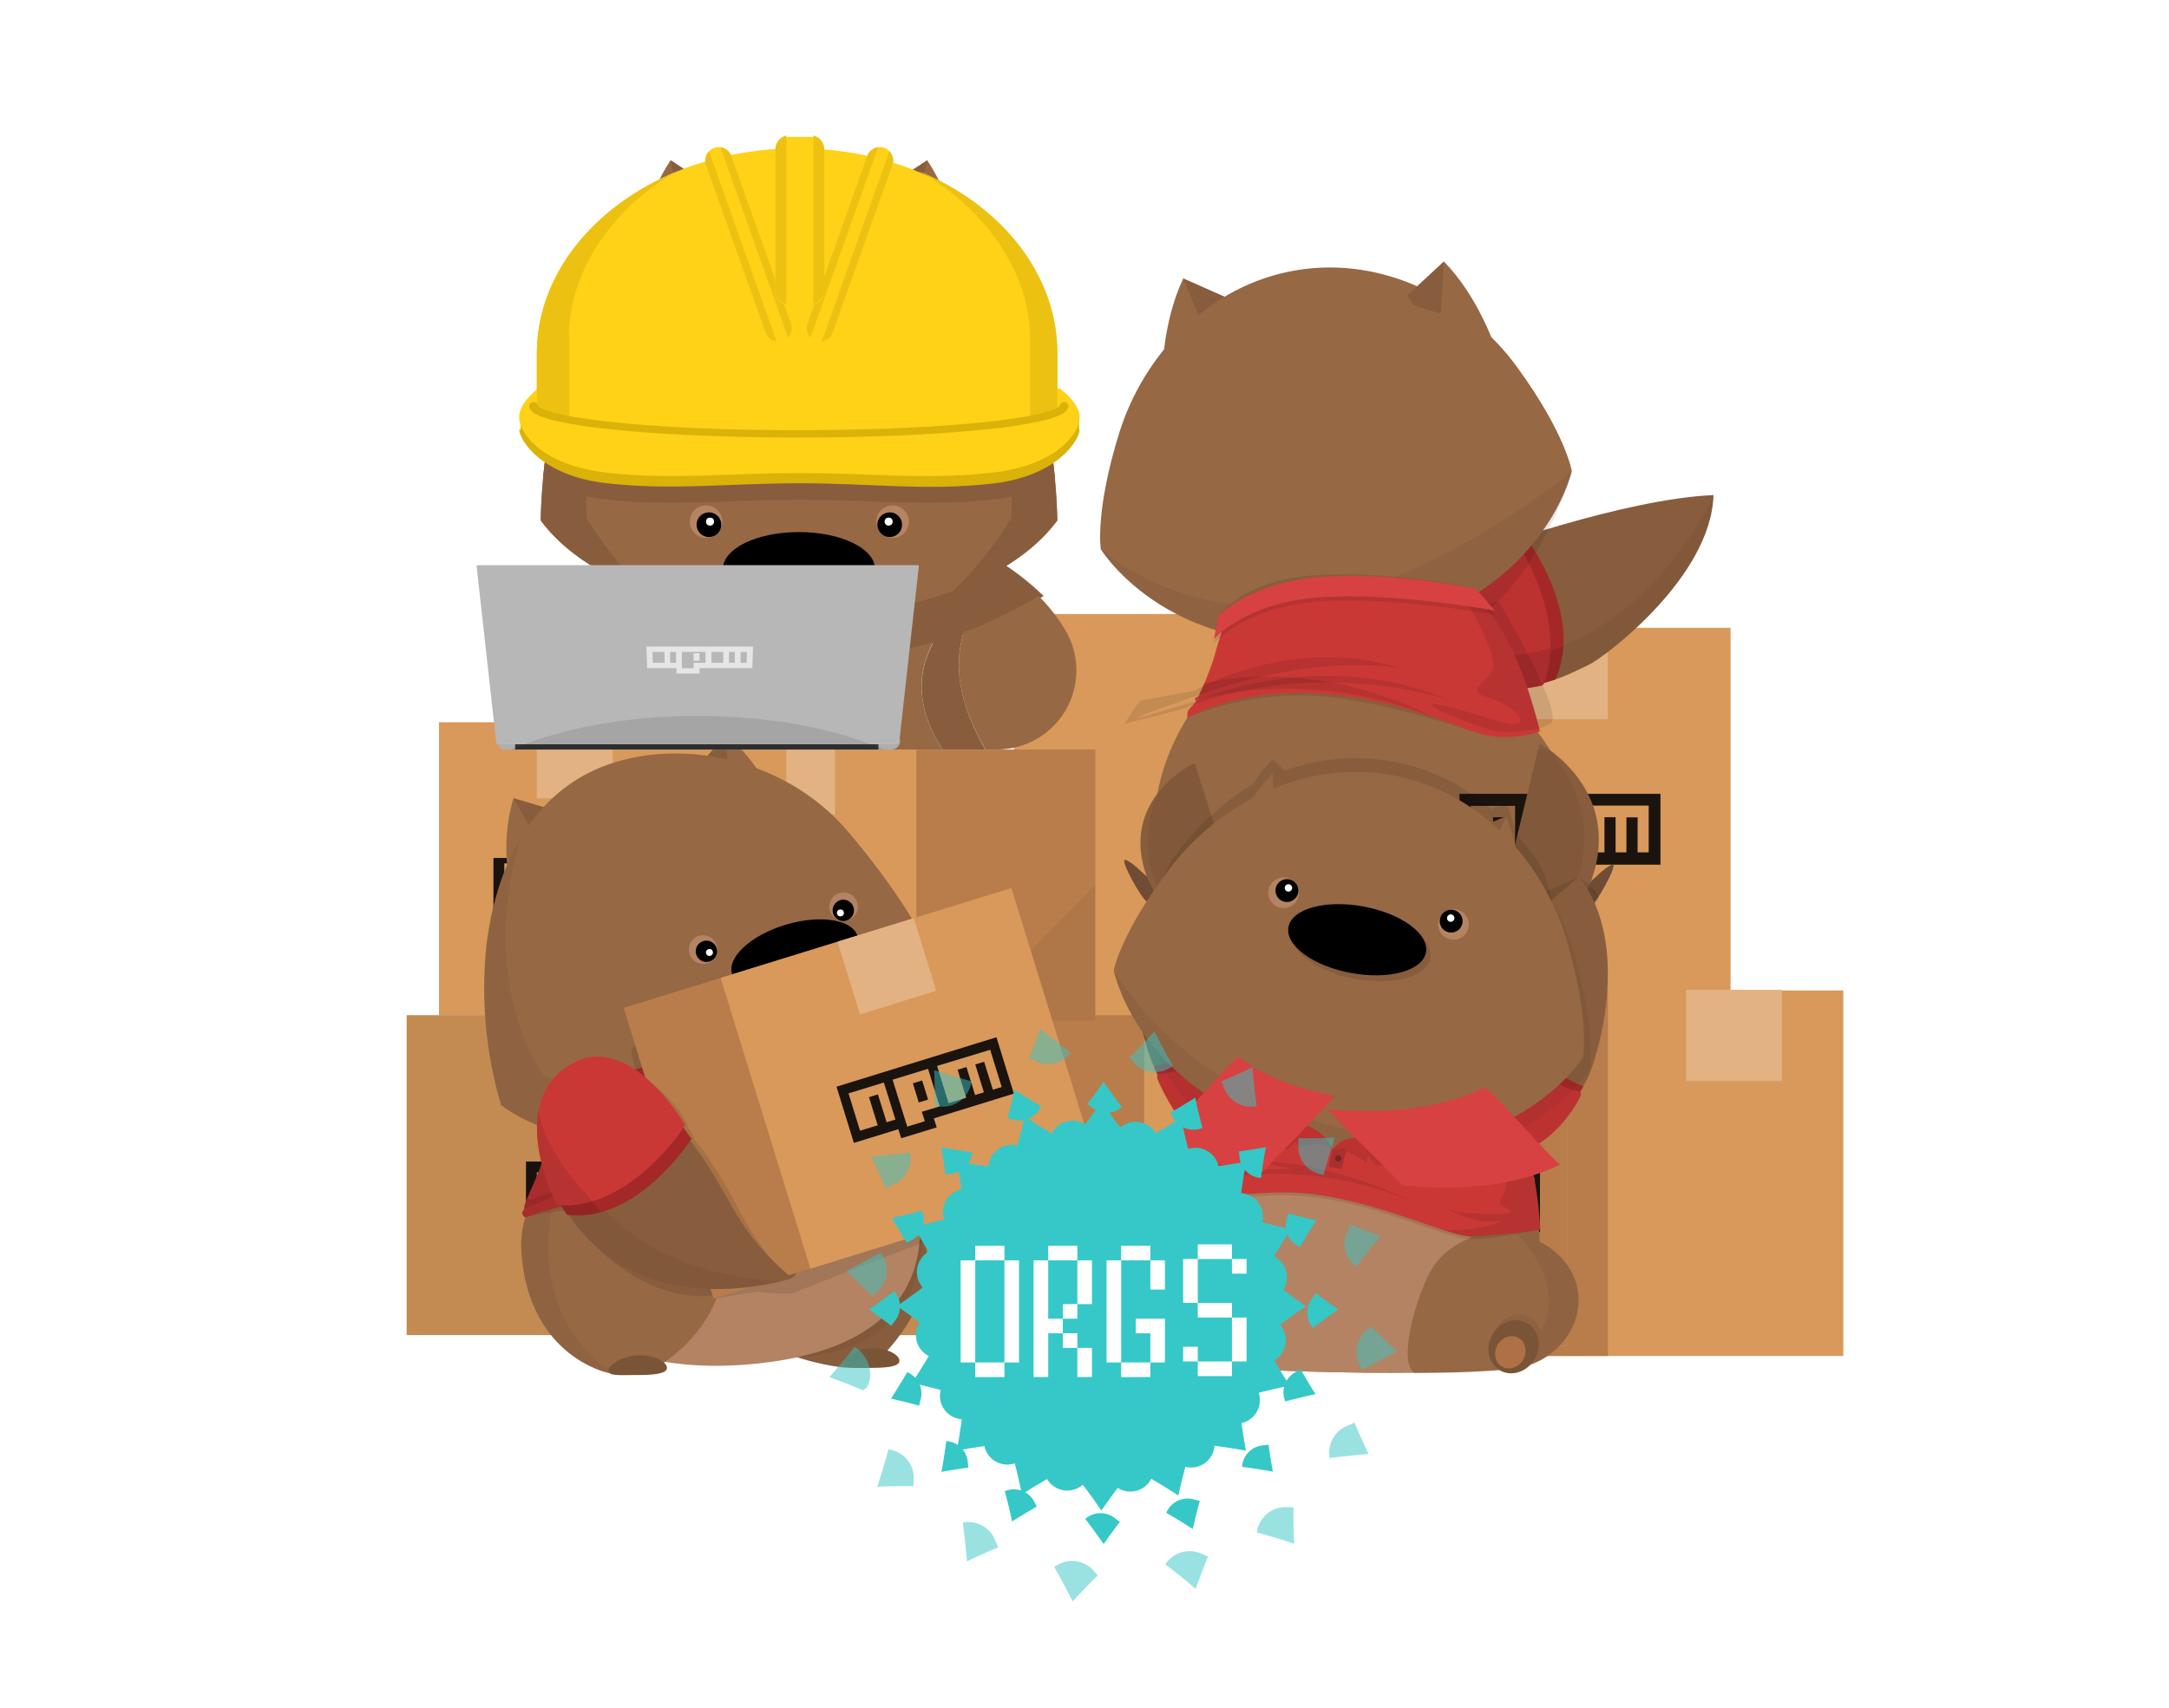 <svg xmlns="http://www.w3.org/2000/svg" xmlns:xlink="http://www.w3.org/1999/xlink" viewBox="-75 -25 400 315">
    <defs>
        <style>
            .\35 446059a-a912-49d3-baf2-af1c525f3076{fill:none}.\39 e3acac4-d333-481c-98ba-c40230a508bd{fill:#fff}.bc7cceee-e1f0-456e-a86f-777cffa6fd8c{fill:#d8995b}.\38 94a3ada-c1d3-4fdf-8790-7b7beb9714d7{fill:#b87d4a}.\36 2479c95-70d9-40c7-ade9-7756e942381d{fill:#1b130e}.\33 98e78e8-415b-4da8-abb7-6d4fcef4579f{opacity:.05}.\30 45c647d-6357-4d78-a7bc-2732bdc34e11,.\33 98e78e8-415b-4da8-abb7-6d4fcef4579f{isolation:isolate}.\35 ec16ba9-98de-4581-aedd-f3595c5198cf{fill:#d4a47f}.\34 9e6ba9b-fc79-48ae-acfb-cae1d90daf6a{fill:#e2b283}.\31 69c94ca-4733-4046-94c5-5df902f18ee8{fill:#966844}.c25745c0-a307-4e09-80ba-6a0a201f837c{clip-path:url(#27b005f5-1970-43ad-ad3e-06080a9204d5)}.\38 8c5146d-20fc-4e39-a92d-10b38ac16081{fill:#875d3d}.\36 da0fd0c-0067-46e3-9d30-9568e323d4ae{opacity:.05}.\37 e9445f2-2cfd-4911-bc65-acb913e302de{clip-path:url(#9338c792-8c09-4165-b7b2-f06aea0615f7)}.d2a1eaae-385a-4d17-a098-a2c4f07281b4{fill:#a42828}.\39 937b8bc-b2b4-4de8-b525-cb55789c64e2{opacity:.1}.\31 640751c-5660-4d0b-8546-644298fe9baf{clip-path:url(#02956290-aa16-40bf-97d4-2363a67addc7)}.bee90991-9fe4-4963-bde5-cd170e51b04e{fill:#bb3231}.aee00f10-d8ca-4ea9-af2a-9a432f613ac4{clip-path:url(#c15287f9-ea63-429c-a8b7-3c8e4e173621)}.\31 6bd95e1-4745-4e16-9b240{clip-path:url(#d2b1da65-cc58-40af-b173-37a8fdc5624a)}.ee97da46-52d7-49e3-90d0-f1baa1341b5d{fill:#ca3836}.\33 167e439-abb5-4cce-a1e9-d1dfaa3354ff{fill:#d74141}.bf7bd322-5a73-41b1-9297-502d7cc9e257{fill:#885d3d}.\31 73d5cb6-b305-49ad-81ab-004b3515584e{fill:#976844}.\34 a308860-96d5-47f3-8de0-87814ca6659d{fill:#b68463}.\34 ad79c5e-d2a1-4211-a8d8-068c32076f23{fill:#dab209}.\39 160cc7d-e04c-4d9f-bcc3-5b22ceddcc89{fill:#ffd117}.e1132460-bebd-4339-a277-92a909c9c719{fill:#ecc111}.\30 45c647d-6357-4d78-a7bc-2732bdc34e11{opacity:.1}.\37 7fbde17-42a7-48f5-aa7e-3c3432f5f5d7{clip-path:url(#d280b95a-20ba-44db-8772-7b120ecc286d)}.\39 7f1970d-36b7-45f4-a873-0a6e0e6bdb2a{fill:#704c34}.\38 e41c8bc-b7bd-488a-bf15-01aa2085a88e{clip-path:url(#ce58fc87-33dd-4687-97d1-357cc05e4738)}.\31 9804255-b222-4957-b022-f33335a9badb{clip-path:url(#d02c4bf8-0bc0-484e-a176-c67bc15c366b)}.cd22aa4c-1f5b-42fc-8cd2-55c444686192{fill:#7a5436}.c9426f00-aae0-4b3c-90a6-87301e22d39b{clip-path:url(#9723aab9-f071-4fcf-b23c-d8a27947d132)}.\30 6d793d2-4e16-4932-a069-1e48849b273b{fill:#b48363}.\39 7f92bc8-1ad6-4628-9a12-5dbf733159db{fill:#ae7146}.af81be02-aae8-4926-aca9-bd80f12bf46e{clip-path:url(#0fe41606-88d1-4ebf-9e34-2d82ea91b8c7)}.\36 d400023-b8e5-4d15-8af5-a1b8d4f15bbd{clip-path:url(#1f291166-f59f-47f3-baff-f58804a1afbe)}.a70b2068-d595-4380-8c89-1d37380141cf{fill:#80583b}.e2877313-0fac-41bb-804d-b343527ad632{clip-path:url(#19e4a03f-e21f-4ef5-a22e-9ecbe0a1eacf)}.\33 43dc873-228f-411f-80be-f5b58cb617a3{clip-path:url(#8c058227-53c9-48a3-ac71-3fb83823ac4c)}.\36 8f51d2a-f343-4af2-928e-3ac831f7533b{fill:#a93030}.\31 e15e4ad-198a-47da-9a83-c6ae9fb1f9b0{fill:#7c2323}.feb20c48-5d8e-4fba-9f7a-36c00b453733{clip-path:url(#aabaa5f7-c004-4509-bbff-6fd04e9efda9)}.\36 fc768ca-8296-4a1a-ac24-76f24df00b60{clip-path:url(#46e20510-a066-497e-b843-e061ae206fd2)}.\36 cfcc960-09a7-45ca-868e-d9afd5b1d8a0{clip-path:url(#7e9faa66-1ea4-4fcc-8974-217878a07f75)}.\32 37203fb-7edc-49b7-8829-9f83a2adaf90{clip-path:url(#ee01ce45-1d0c-46e8-b6c3-ee51fac4579b)}.\36 5f9035a-1b44-400e-a289-2667dab1659c{clip-path:url(#9521b719-f308-41d5-a54d-5b8c342bff70)}.\34 a3efd3e-0010-4cf2-8916-7f14912affbf{clip-path:url(#07df199f-e28e-47a2-85ac-7aacc0f6c2c9)}.\35 513bdd1-85bd-4dc2-8e98-1bbc67d40c1a{clip-path:url(#66cbbaa0-7e19-4559-a373-f9ad9da701ec)}.a179e0dc-eeca-493c-9682-bb11b343a2d7{fill:#aeaeae}.ef4710d5-029f-4232-af64-54615660873c{fill:#333}.dc7958b2-ad52-4de0-aff1-c020a9601386{fill:#cbcbcb}.\37 d4f1a43-72ef-42c7-b255-9fd36094d953{opacity:.5}.\38 8af6227-236b-4592-9571-be099266cd0f{fill:#36c7c7}.\33 8697a3b0-4023-98a4-fe7ae9caec34{opacity:.9}.\35 50b8877-a25c-4b4e-a198-2b788f673426{fill:#36c8c8}
        </style>
        <clipPath id="27b005f5-1970-43ad-ad3e-06080a9204d5">
            <path id="7a4513cb-c2fd-4dca-b33e-e8cc936303e1" data-name="arm" class="5446059a-a912-49d3-baf2-af1c525f3076" d="M197.8 76.7S224.4 67 241 66.32c-.46 15.18-20 29.82-22.87 31.23-7.95 3.9-11.85 5.83-28.67 1-13.58-15.11 8.34-21.85 8.34-21.85z"/>
        </clipPath>
        <clipPath id="9338c792-8c09-4165-b7b2-f06aea0615f7">
            <path class="5446059a-a912-49d3-baf2-af1c525f3076" d="M203.38 74.92l3.06-.71s10.78 14.15 5.41 26.11c0 0-2.24.73-2.63.78 0 0 2.78-16.39-5.84-26.18z"/>
        </clipPath>
        <clipPath id="02956290-aa16-40bf-97d4-2363a67addc7">
            <path class="5446059a-a912-49d3-baf2-af1c525f3076" d="M204.48 74.74s9.7 13.88 5.33 26.15a1.06 1.06 0 0 1-.32.5c-.44.27-21.61 4.77-24.88-9.67s19.19-17.14 19.19-17.14.48-.12.68.16z"/>
        </clipPath>
        <clipPath id="c15287f9-ea63-429c-a8b7-3c8e4e173621">
            <path id="f3f189b5-b836-4ac2-b68d-4dc78ae86591" data-name="head" class="5446059a-a912-49d3-baf2-af1c525f3076" d="M131.41 54.84c4.51-14.5 16.54-27.32 32.7-30s31.68 5.57 40.64 17.83 10.12 19.21 10.12 19.21-5.5 25-39.52 30.64S128 76.29 128 76.29s-1.11-6.95 3.41-21.45z"/>
        </clipPath>
        <clipPath id="d2b1da65-cc58-40af-b173-37a8fdc5624a">
            <path class="5446059a-a912-49d3-baf2-af1c525f3076" d="M151.54 88.58A71.72 71.72 0 0 1 196 84.52s6.84 3.25 12.26 24.62c.06.25.37.39.19.77a17.42 17.42 0 0 1-10 .58c-5.33-1.38-31.5-14.42-54.43-3.14a2.41 2.41 0 0 1 0-1.08c.15-.47 1.45-1.65 1.59-1.95 0 0-.38-.38-.21-.55s.55-.21.72-.59a54.23 54.23 0 0 0 2.88-7.24c.42-1.94 2.2-7.2 2.54-7.36z"/>
        </clipPath>
        <clipPath id="d280b95a-20ba-44db-8772-7b120ecc286d">
            <path class="5446059a-a912-49d3-baf2-af1c525f3076" d="M145.3 115.73c-.35.17-14 6.66-8.81 21 0 0-3-3-4-3.12s3.14 7.44 4.19 7.8c.83.28 6.91-.3 12.31-1.83a25 25 0 0 0 3.52-1.28z"/>
        </clipPath>
        <clipPath id="ce58fc87-33dd-4687-97d1-357cc05e4738">
            <path class="5446059a-a912-49d3-baf2-af1c525f3076" d="M208.92 112.12c.35.17 15.65 8.63 9.47 25.5 0 0 3-3 4-3.12s-3.14 7.44-4.19 7.8c-.83.28-6.91-.3-12.31-1.83a25 25 0 0 1-3.52-1.28z"/>
        </clipPath>
        <clipPath id="d02c4bf8-0bc0-484e-a176-c67bc15c366b">
            <path class="5446059a-a912-49d3-baf2-af1c525f3076" d="M138.81 202.5c-.38.11-15 4.08-12.37 19.09 0 0-2.37-3.51-3.4-3.78s1.78 7.88 2.75 8.41c.77.43 6.85.92 12.43.37a25 25 0 0 0 3.69-.64z"/>
        </clipPath>
        <clipPath id="9723aab9-f071-4fcf-b23c-d8a27947d132">
            <path class="5446059a-a912-49d3-baf2-af1c525f3076" d="M153.92 170.69c-7.15 5.78-12.37 24-12.37 24s-14.91 15.31-3.32 31.91c0 0 50.65 3.62 67.06 0 0 0 11.41-23-5.71-55 0-.05-38.51-6.7-45.66-.91z"/>
        </clipPath>
        <clipPath id="0fe41606-88d1-4ebf-9e34-2d82ea91b8c7">
            <path id="2aa8760c-ad62-46d0-88a8-a55bdd185380" data-name="arm" class="5446059a-a912-49d3-baf2-af1c525f3076" d="M185.3 170.07s16.56-22.06 30.91-33.31c10 12.7 3.09 34.28 1.49 37.27-4.43 8.3-6.61 12.39-24.92 19.29-28.17 10.61-7.48-23.25-7.48-23.25z"/>
        </clipPath>
        <clipPath id="1f291166-f59f-47f3-baff-f58804a1afbe">
            <path id="f669c013-3d96-4060-9b58-030bd5ea565b" data-name="arm" class="5446059a-a912-49d3-baf2-af1c525f3076" d="M161.1 163.93s-24-19.07-24.5-15.72c0 0-6 13.56 4.67 30 16.37 25.24 19.83-14.28 19.83-14.28z"/>
        </clipPath>
        <clipPath id="19e4a03f-e21f-4ef5-a22e-9ecbe0a1eacf">
            <path id="39ee4cc9-dc4b-46ff-8f2d-f57874d5702e" data-name="Shirt" class="5446059a-a912-49d3-baf2-af1c525f3076" d="M148.53 176.56S142 189.82 141 194c0 0-1.06.07-1.08.68v.61a2.27 2.27 0 0 0-1.28 1.27 3.38 3.38 0 0 0 0 1.93 77.85 77.85 0 0 1 23.56-3.53c13.55 0 29.36 8 33.86 8.08a109.85 109.85 0 0 0 13-1.24s-.51-14.54-5.48-21.06c-.04-.03-16.52-11.8-55.05-4.18z"/>
        </clipPath>
        <clipPath id="8c058227-53c9-48a3-ac71-3fb83823ac4c">
            <path id="a16a3ea1-96b7-4e7f-917e-ad7c70cfe455" data-name="head" class="5446059a-a912-49d3-baf2-af1c525f3076" d="M214 148.66c-4.24-14.58-16-27.66-32.12-30.66s-31.79 5-41 17-10.49 19-10.49 19 5 25.1 38.92 31.4 47.61-15.31 47.61-15.31 1.3-6.85-2.92-21.43z"/>
        </clipPath>
        <clipPath id="aabaa5f7-c004-4509-bbff-6fd04e9efda9">
            <path id="9bd4125b-7aa2-458f-ad99-7dd6b5148506" data-name="head" class="5446059a-a912-49d3-baf2-af1c525f3076" d="M81.18 128.15c-10.26-12-28-17-42.63-12.59s-21.87 18-23.82 33.61a75.94 75.94 0 0 0 2.68 29.67c15.64 11.63 44.16 5.52 44.16 5.52S89 167.15 95.62 148.82c0 0-4.18-8.7-14.44-20.67z"/>
        </clipPath>
        <clipPath id="46e20510-a066-497e-b843-e061ae206fd2">
            <path class="5446059a-a912-49d3-baf2-af1c525f3076" d="M94.91 201.85s5.77 11.4-9.35 25.4H80.7S56 225.1 53.59 206.43c0 0 25.69-17.92 41.32-4.58z"/>
        </clipPath>
        <clipPath id="7e9faa66-1ea4-4fcc-8974-217878a07f75">
            <path class="5446059a-a912-49d3-baf2-af1c525f3076" d="M58.42 206.9c-2.27-9.61-16-12.34-16-12.34l-1.28-10.88s-11.16 2.68-13.7 6.78-7 7.46-6.24 16.18c1.65 18.74 16 21.6 16 21.6h7.07c13.13-6.99 14.81-18.72 14.15-21.34z"/>
        </clipPath>
        <clipPath id="ee01ce45-1d0c-46e8-b6c3-ee51fac4579b">
            <path id="efdae91e-de4a-44ae-ac64-144105b723bd" data-name="Shirt" class="5446059a-a912-49d3-baf2-af1c525f3076" d="M30.25 178.32s-4.2 7.34-5.14 10.56-3.49 8.05-3.42 8.73-.39.68-.39 1.14a1 1 0 0 0 .53.79s13.27-4.59 25.11-5.44 19-8 27-8.78 10.39.57 10.39.57.32-.83 0-1.19c0 0 .3-.72.13-.93a2.29 2.29 0 0 0-.64-.43s.18-6.26-9.46-17.34c0 0-27.6 1-44.11 12.32z"/>
        </clipPath>
        <clipPath id="9521b719-f308-41d5-a54d-5b8c342bff70">
            <path id="0ae86adb-0e81-46a1-b644-310055478761" data-name="arm" class="5446059a-a912-49d3-baf2-af1c525f3076" d="M48.47 179.49s.67 1.77 3.79 5.83c7.83 10.17 7.62 15.73 18.19 24.91l1.42-.44s-.28 1-1.94 1.32c-14.1 3.59-25.71 1-32.57-4.24-7-5.42-11.87-11.41-12.25-28.89 10.45-17.43 23.36 1.51 23.36 1.51z"/>
        </clipPath>
        <clipPath id="07df199f-e28e-47a2-85ac-7aacc0f6c2c9">
            <path class="5446059a-a912-49d3-baf2-af1c525f3076" d="M50.13 181.71l2.38 3.36s-9.92 15.64-22.93 14c0 0-1.36-1.93-1.53-2.28.01.04 15.27-3.97 22.08-15.08z"/>
        </clipPath>
        <clipPath id="66cbbaa0-7e19-4559-a373-f9ad9da701ec">
            <path class="5446059a-a912-49d3-baf2-af1c525f3076" d="M51.05 183s-9.66 14.89-22.67 14.34a1.52 1.52 0 0 1-.67-.19c-.39-.34-9.52-18.75 2.5-25.84 10.86-6.41 20.9 10.82 21 11s.05.43-.16.69z"/>
        </clipPath>
        <symbol id="568b3afd-d122-43c2-bd88-a4047077decb" data-name="New Symbol 12" viewBox="0 0 58.59 27.2">
            <path class="9e3acac4-d333-481c-98ba-c40230a508bd" d="M38.87 21.22h2.99v2.99h-2.99zm0-2.99h2.99v2.99h-2.99zm0-2.99h2.99v2.99h-2.99zm0-8.97h2.99v2.99h-2.99zm0-2.99h2.99v2.99h-2.99zm-2.99 20.93h2.99v2.99h-2.99z"/>
            <path class="9e3acac4-d333-481c-98ba-c40230a508bd" d="M35.88 15.24h2.99v2.99h-2.99zm0-14.95h2.99v2.99h-2.99zm-2.99 23.92h2.99v2.99h-2.99zm0-23.92h2.99v2.99h-2.99zM29.9 21.22h2.99v2.99H29.9zm0-2.99h2.99v2.99H29.9zm0-2.99h2.99v2.99H29.9zm0-2.99h2.99v2.99H29.9zm0-2.99h2.99v2.99H29.9zm0-2.99h2.99v2.99H29.9zm0-2.99h2.99v2.99H29.9zm-5.98 20.93h2.99v2.99h-2.99zm0-2.99h2.99v2.99h-2.99zm0-11.96h2.99v2.99h-2.99zm0-2.99h2.99v2.99h-2.99zm0-2.99h2.99v2.99h-2.99zm-2.99 14.95h2.99v2.99h-2.99zm0-5.98h2.99v2.99h-2.99zm0-11.96h2.99v2.99h-2.99zm-2.99 14.95h2.99v2.99h-2.99zm0-14.95h2.99v2.99h-2.99zm-2.99 23.92h2.99v2.99h-2.99zm0-2.99h2.99v2.99h-2.99zm0-2.99h2.99v2.99h-2.99zm0-2.99h2.99v2.99h-2.99zm0-2.99h2.99v2.99h-2.99zm0-2.99h2.99v2.99h-2.99zm0-2.99h2.99v2.99h-2.99zm0-2.99h2.99v2.99h-2.99zM8.97 21.22h2.99v2.99H8.97zm0-2.99h2.99v2.99H8.97zm0-2.99h2.99v2.99H8.97zm0-2.99h2.99v2.99H8.97zm0-2.99h2.99v2.99H8.97zm0-2.99h2.99v2.99H8.97zm0-2.99h2.99v2.99H8.97zM5.98 24.21h2.99v2.99H5.98zm0-23.92h2.99v2.99H5.98zM2.99 24.21h2.99v2.99H2.99zm0-23.92h2.99v2.99H2.99zM0 21.22h2.99v2.99H0zm0-2.99h2.99v2.99H0zm0-2.99h2.99v2.99H0zm0-2.99h2.99v2.99H0zm0-2.99h2.99v2.99H0zm0-2.99h2.99v2.99H0zm0-2.99h2.99v2.99H0zM48.59 0h4v3h-4zm4 0h3v3h-3zm3 3h3v3h-3zm-10 0h3v3h-3zm0 3h3v3h-3zm0 3h3v3h-3zm3 3h4v3h-4zm4 0h3v3h-3zm3 3h3v3h-3zm0 3h3v3h-3zm-10 3h3v3h-3zm10 0h3v3h-3zm-7 3h4v3h-4zm4 0h3v3h-3z"/>
        </symbol>
    </defs>
    <title>
        v
    </title>
    <g id="96f80b1f-f1b5-4132-a223-1da68fa59058" data-name="Layer 2">
        <g id="878d339f-947c-4ce1-b078-fc713b70f1d5" data-name="vial">
            <path class="bc7cceee-e1f0-456e-a86f-777cffa6fd8c" d="M112 88.25h103v78H112z"/>
            <path class="894a3ada-c1d3-4fdf-8790-7b7beb9714d7" d="M186 88.25h29v78h-29z"/>
            <g id="dffaeac2-a072-4534-92ca-e6ea233f2923" data-name="Page 1">
                <path id="efd1a964-e76f-4763-a034-b549916ee4ba" data-name="Rectangle 1" class="62479c95-70d9-40c7-ade9-7756e942381d" d="M196.88 124.25H210v15h-6v2h-3v-2h-4v-15.34zm1.12 12h1v-7h1v7h1v-10h-3zm3.4-10v13h1.6v-3h1v-10zm1.6 3h1v5h-1zm2-3v10h2v-7 7h1v-7h1v7h1v-10z"/>
            </g>
            <path class="398e78e8-415b-4da8-abb7-6d4fcef4579f" d="M215 127.47l-38.71 38.78H215v-38.78z"/>
            <path class="5ec16ba9-98de-4581-aedd-f3595c5198cf" d="M200 88.25h7v20h-7z"/>
            <path class="bc7cceee-e1f0-456e-a86f-777cffa6fd8c" d="M176.74 90.8h67.41v67.41h-67.41z"/>
            <path class="49e6ba9b-fc79-48ae-acfb-cae1d90daf6a" d="M203.82 90.8h17.69v16.85h-17.69z"/>
            <path class="169c94ca-4733-4046-94c5-5df902f18ee8" d="M196 84.52c7.15 5.78 12.45 25.39 12.45 25.39s13.91 16.25 3.45 33.28c0 0-54.66 2.13-71.07-1.5 0 0-9.15-16.92 4.7-36.71a15.8 15.8 0 0 0 1.09-1.81c6.29-12.16 18.19-20.5 31.87-21 7.63-.34 14.72.1 17.51 2.35z"/>
            <g id="34b6805d-ed81-429f-9a9f-f948f6b69d03" data-name="Top">
                <g id="93e3a958-7e57-4c86-bb45-de502ff71f93" data-name="Arm">
                    <g class="c25745c0-a307-4e09-80ba-6a0a201f837c" id="0610960c-2ed7-4dbf-b766-fce1b36612b4" data-name="Arm">
                        <path class="88c5146d-20fc-4e39-a92d-10b38ac16081" d="M241.12 62.56l-52.63 13.73-11.66 11.83 1.79 8.55 21.1 8.16 15.6-1.2 11.26-6.69s20.14-23.67 14.54-34.38z"/>
                        <path class="6da0fd0c-0067-46e3-9d30-9568e323d4ae" d="M242.21 66.52l-1.21-.2S224.47 103.94 189.69 95l-1.53 7 23.17 4.53s27.8-18.12 30.88-40.01z"/>
                    </g>
                    <g id="607fd0d3-898e-41b0-be0b-f07b02107177" data-name="Sleeve">
                        <g class="7e9445f2-2cfd-4911-bc65-acb913e302de">
                            <path class="d2a1eaae-385a-4d17-a098-a2c4f07281b4" d="M203.38 74.92l3.06-.71s10.78 14.15 5.41 26.11c0 0-2.24.73-2.63.78 0 0 2.78-16.39-5.84-26.18z"/>
                            <path class="9937b8bc-b2b4-4de8-b525-cb55789c64e2" d="M213.71 94s-3.55 1.67-4.91 1.61-.92 5.16-.92 5.16l1.09.78h3.36z"/>
                        </g>
                        <g class="1640751c-5660-4d0b-8546-644298fe9baf">
                            <path class="bee90991-9fe4-4963-bde5-cd170e51b04e" d="M204.48 74.74s9.7 13.88 5.33 26.15a1.06 1.06 0 0 1-.32.5c-.44.27-21.61 4.77-24.88-9.67s19.19-17.14 19.19-17.14.48-.12.68.16z"/>
                            <path class="9937b8bc-b2b4-4de8-b525-cb55789c64e2" d="M211.68 94.31a35 35 0 0 1-15.95 1.41c-8.13-1.42-.69 7.55-.69 7.55l10.5.53 5.33-2.3z"/>
                        </g>
                    </g>
                </g>
                <g id="f07f10ac-fdd6-4470-9813-1713170ba733" data-name="Head">
                    <path id="f76e8de2-e053-489e-9e16-0d2458f6f1f4" data-name="Shadow" class="9937b8bc-b2b4-4de8-b525-cb55789c64e2" d="M214.59 62.85s-9 31.13-31.77 31.51l-5.19-19.14z"/>
                    <g id="32657ab8-b529-4a18-971c-5c7d974505b1" data-name="npm - wombat - face">
                        <g id="a6985d3e-3c8d-4e4b-af8b-dff961bb59f0" data-name="ears">
                            <g id="130c1932-284d-45fb-9e3e-c8234ada5692" data-name="ear">
                                <path class="169c94ca-4733-4046-94c5-5df902f18ee8" d="M143.21 26.37l8.59 3.81-2.58 9.34-9.87 4.48s.01-9.55 3.86-17.63z"/>
                                <path class="88c5146d-20fc-4e39-a92d-10b38ac16081" d="M151.22 32.3l.58-2.12-8.59-3.81 3.75 9.04 4.26-3.11z"/>
                            </g>
                        </g>
                        <g class="aee00f10-d8ca-4ea9-af2a-9a432f613ac4">
                            <path id="7cdcea05-5a72-4d97-894b-4a0f8230b0f0" data-name="head" class="169c94ca-4733-4046-94c5-5df902f18ee8" d="M131.41 54.84c4.51-14.5 16.54-27.32 32.7-30s31.68 5.57 40.64 17.83 10.12 19.21 10.12 19.21-5.5 25-39.52 30.64S128 76.29 128 76.29s-1.11-6.95 3.41-21.45z"/>
                            <path class="6da0fd0c-0067-46e3-9d30-9568e323d4ae" d="M125.71 76l2.33.34s15.42 14.14 39.63 9.48 47.19-23.9 47.19-23.9l.46 4.59-13.49 20.78L167 95.71s-34.17-5.75-34.27-6S125.71 76 125.71 76z"/>
                        </g>
                        <g id="70c8e4a1-7801-4d48-99b5-d02cc38d326d" data-name="ear">
                            <path class="169c94ca-4733-4046-94c5-5df902f18ee8" d="M191.29 23.24l-6.78 6.28 5.37 7.88 10.62 1.06s-3.05-8.92-9.21-15.22z"/>
                            <path class="88c5146d-20fc-4e39-a92d-10b38ac16081" d="M185.73 31.31l-1.22-1.79 6.78-6.28-.61 9.61-4.95-1.54z"/>
                        </g>
                    </g>
                </g>
                <g id="a62e3a53-6bcf-42a0-876f-d18a1d5318d3" data-name="npm shirt">
                    <path id="86e7588f-5ebb-440d-9776-fff372eab575" data-name="Shadow" class="9937b8bc-b2b4-4de8-b525-cb55789c64e2" d="M149.37 99.2c-.19.25-5.4 8.15-5.4 8.15a56 56 0 0 1 21.15-4.07c12.19 0 30.08 6.19 31.68 6.7s.38-5.39.38-5.39z"/>
                    <g class="16bd95e1-4745-4e16-9b24-0e8658e45ce0">
                        <path class="ee97da46-52d7-49e3-90d0-f1baa1341b5d" d="M151.54 88.58A71.72 71.72 0 0 1 196 84.52s7.51 3.32 13 25.39a19.64 19.64 0 0 1-10.55.58c-5.33-1.38-31.5-14.42-54.43-3.14a2.41 2.41 0 0 1 0-1.08c.15-.47 1.45-1.65 1.59-1.95 0 0-.38-.38-.21-.55s.55-.21.72-.59a54.23 54.23 0 0 0 2.88-7.24c.42-1.94 2.2-7.2 2.54-7.36z"/>
                        <path class="9937b8bc-b2b4-4de8-b525-cb55789c64e2" d="M195.77 86.52s5.56 9.51 4.52 12-5.56 3.73-.8 5.17 7.38 4.57 5.1 4.83-11.69-3.47-15.07-3.64 9.63 4.81 11.29 5 7.76.35 10.22-1.52S201.45 86 201.45 86z"/>
                        <path class="9937b8bc-b2b4-4de8-b525-cb55789c64e2" d="M145.39 102.38c.17-.25 18.29-10.5 38.28-4 0 0-14.31-3.39-37.6 4.78s-3.66 2.07-3.66 2.07l3.15-.93s22.95-10.36 46.74-.17c0 0-24.73-8.33-49.2 1.63l-10.69 2.73s2.64-4.28 3-4.28 9.98-1.83 9.98-1.83z"/>
                        <path id="e432c7b9-a79b-437f-a1b0-62f5f8be7984" data-name="Collar" class="9937b8bc-b2b4-4de8-b525-cb55789c64e2" d="M149.71 89.34l-.85 4.32s5.69-6.69 19.36-7.71 32.47 2.46 32.47 2.46l-3.51-4.05S182.5 81.21 169 82.14s-19.29 7.2-19.29 7.2z"/>
                    </g>
                    <path id="79a4ba3c-be10-45bc-bfdb-d1606d2570de" data-name="Shadow" class="9937b8bc-b2b4-4de8-b525-cb55789c64e2" d="M150.14 88.85l-.42-.28s4.3-6.25 16.62-7.37 28.48 1.64 30.85 2.39l-31 1.3z"/>
                    <path id="3f08bd11-1b28-4ac3-a181-d91c6a6693c3" data-name="Collar" class="3167e439-abb5-4cce-a1e9-d1dfaa3354ff" d="M149.71 88.57l-.85 4.32s5.69-6.69 19.36-7.71 32.47 2.46 32.47 2.46l-3.51-4.05S182.5 80.45 169 81.38s-19.29 7.19-19.29 7.19z"/>
                </g>
            </g>
            <path class="bc7cceee-e1f0-456e-a86f-777cffa6fd8c" d="M197.53 157.69h67.41v67.41h-67.41z"/>
            <path class="894a3ada-c1d3-4fdf-8790-7b7beb9714d7" d="M197.53 157.71h24v67.41h-24z"/>
            <g id="45aa5957-c176-4d9e-8e12-0f5e1a275158" data-name="Page 1">
                <path id="eb1d5911-f216-460d-9169-e4cb24857db3" data-name="Rectangle 1" class="62479c95-70d9-40c7-ade9-7756e942381d" d="M194.15 121.42h37.07v13.07h-18.53v2.1h-8.23v-2.1h-10.3zm2.11 10.85h4.09v-6.53h2.06v6.53h2v-8.63h-8.19v8.63zm10.23-8.68v10.89h4.08v-2.17h4.13v-8.72zm4.05 2.1h2.15v4.43h-2.15zm6.25-2.1v8.63h4.1v-6.48h2.05v6.48h2v-6.46H227v6.46h2.05v-8.63z"/>
            </g>
            <path class="49e6ba9b-fc79-48ae-acfb-cae1d90daf6a" d="M235.92 157.57h17.69v16.85h-17.69z"/>
            <path class="bf7bd322-5a73-41b1-9297-502d7cc9e257" d="M32.33 83.69c25.15 18 59.27 16.73 85.14 1.24-9.83-9.52-23.76-15.23-43.87-15.23-17.72 0-31.52 6.04-41.27 13.99z"/>
            <path class="bf7bd322-5a73-41b1-9297-502d7cc9e257" d="M56.47 113.25a61.22 61.22 0 0 0-3.65-19.89c-1.31-.39-2.62-.75-3.92-1.21 1.55 7.17 3.7 14.1 5.45 21.1z"/>
            <path class="173d5cb6-b305-49ad-81ab-004b3515584e" d="M48.9 92.07a78.2 78.2 0 0 1-16.57-8.3c-.24.2-.47.51-.7.71-11.32 9.92-4 28.77 11.09 28.77h11.62c-1.74-7-3.9-14.01-5.44-21.18zm48.24 1.38a79.22 79.22 0 0 1-44.32 0 60.74 60.74 0 0 1 3.65 19.81h42.37c-3.96-6.01-5.47-13.14-1.7-19.81z"/>
            <path class="bf7bd322-5a73-41b1-9297-502d7cc9e257" d="M102.74 91.62c-1.85.68-3.72 1.37-5.6 1.91-3.77 6.67-2.26 13.72 1.69 19.72h7.87c-3.93-7-6.25-14.32-3.96-21.63z"/>
            <path class="173d5cb6-b305-49ad-81ab-004b3515584e" d="M116.52 84.92a82.92 82.92 0 0 1-13.78 6.69c-2.29 7.31 0 14.63 4 21.63H109a14.58 14.58 0 0 0 12.77-21.47 30.82 30.82 0 0 0-5.25-6.85z"/>
            <g id="bbfaf006-0882-4261-b7d4-a45b1a806557" data-name="wombat">
                <g id="4521cf2b-7630-406e-9f03-97241286d85d" data-name="npm-wombat">
                    <g id="eebe9e06-a4a8-4075-a612-d9d65d36f2bb" data-name="npm - wombat - face">
                        <g id="11ff558b-02b4-4c20-964c-1bdbf444eaf6" data-name="ears">
                            <g id="8d2013ec-e102-4123-97fc-7561f9e28d6a" data-name="ear">
                                <path class="173d5cb6-b305-49ad-81ab-004b3515584e" d="M96 4.56l-6.34 4.18L93 15.86l8.48 2.29A37.91 37.91 0 0 0 96 4.56z"/>
                                <path class="bf7bd322-5a73-41b1-9297-502d7cc9e257" d="M90.41 10.36l-.75-1.62 6.35-4.18-1.79 7.72-3.81-1.92z"/>
                            </g>
                            <g id="ec4cba52-26e9-43f0-a375-ee8de0f599a9" data-name="ear">
                                <path class="173d5cb6-b305-49ad-81ab-004b3515584e" d="M48.67 4.56L55 8.74l-3.3 7.12-8.48 2.29a37.91 37.91 0 0 1 5.45-13.59z"/>
                                <path class="bf7bd322-5a73-41b1-9297-502d7cc9e257" d="M54.27 10.36l.75-1.62-6.35-4.18 1.79 7.72 3.81-1.92z"/>
                            </g>
                        </g>
                        <path id="6d2760cf-8f2b-4146-af83-664ffd0f1379" data-name="head" class="173d5cb6-b305-49ad-81ab-004b3515584e" d="M112.56 34.25c-7.39-16.71-22.5-29.88-40.22-29.88S39.5 17.54 32.12 34.25 24.72 71 24.72 71c13.47 18.12 47.62 17.93 47.62 17.93S106.48 89.12 120 71c0 0-.05-20-7.44-36.75z"/>
                        <path class="bf7bd322-5a73-41b1-9297-502d7cc9e257" d="M112.56 34.25c-7.39-16.71-22.5-29.88-40.22-29.88S39.5 17.54 32.12 34.25c-4.55 10.31-6.3 21.87-7 29.22a28.62 28.62 0 0 0 11.64 3.65 107.88 107.88 0 0 0 12.24.63c3.55 0 7-.13 10.71-.26 4-.15 8.16-.3 12.76-.3s8.75.15 12.76.3c3.68.13 7.16.26 10.71.26a107.87 107.87 0 0 0 12.17-.63 28.82 28.82 0 0 0 11.48-3.55c-.71-7.34-2.46-18.96-7.03-29.32z"/>
                        <path id="388df418-ca20-4acc-a5b0-8e25c385b6d6" data-name="shadow" class="bf7bd322-5a73-41b1-9297-502d7cc9e257" d="M33.14 70.46A66.41 66.41 0 0 0 43.94 84c-7.37-2.65-14.54-6.74-19.22-13 0 0 0-20 7.39-36.74C36.94 23.35 45 14 55 8.74c-.42.26-22.53 14.44-21.86 61.72zm78.4 0A66.41 66.41 0 0 1 100.74 84c7.37-2.65 14.54-6.74 19.22-13 0 0 0-20-7.39-36.74C107.75 23.35 99.64 14 89.66 8.74c.44.26 22.56 14.44 21.88 61.72z"/>
                        <g id="e6157d8e-4fad-4bfd-a33b-0d40204c66d8" data-name="nose">
                            <ellipse id="c447c2b8-fce9-4038-8088-024399d5e4fb" data-name="nose" class="bf7bd322-5a73-41b1-9297-502d7cc9e257" cx="72.34" cy="81.22" rx="14.01" ry="6.77"/>
                            <ellipse id="f6a89bff-40cf-4919-8542-2b4447bc39de" data-name="nose" cx="72.34" cy="79.91" rx="14.01" ry="6.77"/>
                        </g>
                        <g id="cb81ba4a-2c63-4f6b-88cf-0424d38ba2cd" data-name="face">
                            <g id="a9694fe6-142a-4aac-84ca-9c1da36bab16" data-name="eyes">
                                <g id="12cff509-f2b1-4486-87fc-ddf28a8e5dd9" data-name="eye">
                                    <path class="4a308860-96d5-47f3-8de0-87814ca6659d" d="M58.21 71.22a3 3 0 1 1-3-3 3 3 0 0 1 3 3z"/>
                                    <circle cx="55.74" cy="71.78" r="2.28"/>
                                    <circle class="9e3acac4-d333-481c-98ba-c40230a508bd" cx="55.94" cy="71.21" r=".74"/>
                                </g>
                                <g id="609cf03e-f732-4ede-889a-dbcf3bf804d0" data-name="eye">
                                    <path class="4a308860-96d5-47f3-8de0-87814ca6659d" d="M86.61 71.22a3 3 0 1 0 3-3 3 3 0 0 0-3 3z"/>
                                    <circle cx="89.08" cy="71.78" r="2.28"/>
                                    <circle class="9e3acac4-d333-481c-98ba-c40230a508bd" cx="88.88" cy="71.21" r=".74"/>
                                </g>
                            </g>
                        </g>
                    </g>
                </g>
                <g id="23ea0369-f9a9-4b2c-9523-72ffaf5d02b1" data-name="hat">
                    <g id="c61dbb5b-b367-455c-bf7b-65200014f90c" data-name="miner hat">
                        <g id="0cb3f432-9ea2-4f56-9aba-05eeb6d25902" data-name="lid">
                            <path class="4ad79c5e-d2a1-4211-a8d8-068c32076f23" d="M124 52.12c0-2-3.47-3.6-3.47-3.6l-48.09-.12-48.28.2s-2.84 1.65-3.24 3.65H21v2h-.26c.11 2 4.13 8.55 16.19 9.89 12.23 1.36 22 0 35.49 0s23.26 1.43 35.49.07c12.09-1.36 16.09-7.96 16.2-9.96H124v-2z"/>
                            <path class="9160cc7d-e04c-4d9f-bcc3-5b22ceddcc89" d="M120.49 46.69l-48.07-.09-48.27.09s-3.42 2.58-3.42 5.3 4 8.84 16.2 10.2 22 .07 35.49.07 23.26 1.29 35.49-.07 16.2-7.48 16.2-10.2-3.62-5.3-3.62-5.3z"/>
                        </g>
                        <path id="2d617e5d-4feb-40b9-afc5-2865f34a008b" data-name="helmet" class="9160cc7d-e04c-4d9f-bcc3-5b22ceddcc89" d="M72 2.36c-26.6 0-48 17-48 37.86v9.66C24 52.7 45.4 55 72 55s48-2.28 48-5.1v-9.68c0-20.91-21.4-37.86-48-37.86z"/>
                        <path id="ef4ea64b-c72b-4136-80c9-9757d4bece85" data-name="shadow" class="e1132460-bebd-4339-a277-92a909c9c719" d="M29.89 37.25c0-12 7.83-23.83 20.05-30.69C34.6 12.89 24 25.66 24 40.22v9.66c0 .86 2 1.68 6 2.39v-15z"/>
                        <path id="b93b4f44-4ff1-4a1a-a79c-f11ba990a898" data-name="shadow" class="e1132460-bebd-4339-a277-92a909c9c719" d="M114.94 37.25c0-12-8.25-23.83-20.47-30.69C109.81 12.89 120 25.66 120 40.22v9.66c0 .86-2 1.68-5 2.39v-15z"/>
                        <g id="8b9f1fa5-9f1d-483f-9db5-21ab0ab6690c" data-name="ridges">
                            <path class="9160cc7d-e04c-4d9f-bcc3-5b22ceddcc89" d="M70.89 34.7a2.49 2.49 0 0 1-1.51 3.18 2.49 2.49 0 0 1-3.18-1.51l-11-30.91a2.49 2.49 0 0 1 1.51-3.18 2.49 2.49 0 0 1 3.18 1.51z"/>
                            <path class="e1132460-bebd-4339-a277-92a909c9c719" d="M55.76 2.91a2.49 2.49 0 0 0-.55 2.55l11 30.91a2.49 2.49 0 0 0 2 1.63zm2.11-.75a2.49 2.49 0 0 1 2 1.63l11 30.91a2.49 2.49 0 0 1-.55 2.55z" id="396424a7-959f-4b59-92b7-4046befd4758" data-name="shadow"/>
                            <path class="9160cc7d-e04c-4d9f-bcc3-5b22ceddcc89" d="M73.91 34.7a2.49 2.49 0 0 0 1.51 3.18 2.49 2.49 0 0 0 3.18-1.51l11-30.91a2.49 2.49 0 0 0-1.51-3.18 2.49 2.49 0 0 0-3.18 1.51z"/>
                            <path class="e1132460-bebd-4339-a277-92a909c9c719" d="M89 2.91a2.49 2.49 0 0 1 .55 2.55l-11 30.91a2.49 2.49 0 0 1-2 1.63zm-2.07-.75a2.49 2.49 0 0 0-2 1.63l-11 30.91a2.49 2.49 0 0 0 .55 2.55z" id="99e2046d-ed2e-483e-8c87-ce20d079dc2d" data-name="shadow"/>
                            <path class="9160cc7d-e04c-4d9f-bcc3-5b22ceddcc89" d="M77 28.76a2.49 2.49 0 0 1-2.49 2.49h-4A2.49 2.49 0 0 1 68 28.76v-26A2.49 2.49 0 0 1 70.49.25h4A2.49 2.49 0 0 1 77 2.74z"/>
                            <path class="e1132460-bebd-4339-a277-92a909c9c719" d="M70 0a2.59 2.59 0 0 0-2 2.45V28.6a2.59 2.59 0 0 0 2 2.45zm5 0a2.59 2.59 0 0 1 2 2.45V28.6a2.59 2.59 0 0 1-2 2.45z" id="8c6b4237-c07f-47f3-9567-0fef3637b8c8" data-name="shadow"/>
                        </g>
                        <path id="24936411-361b-4e1b-8421-9cc25a2a71b7" data-name="rim" class="4ad79c5e-d2a1-4211-a8d8-068c32076f23" d="M72.33 55.7c-13.1 0-25.42-.54-34.69-1.52A82.09 82.09 0 0 1 27 52.51c-3-.76-4.43-1.6-4.43-2.67a.84.84 0 0 1 1.65 0s.58 1.61 13.61 3c9.2 1 21.45 1.51 34.48 1.51s25.28-.54 34.48-1.51c13-1.38 13.61-3 13.61-3a.84.84 0 0 1 1.65 0c0 1.06-1.41 1.91-4.43 2.67A82.09 82.09 0 0 1 107 54.18c-9.25.98-21.58 1.52-34.67 1.52z"/>
                    </g>
                </g>
            </g>
            <path class="bc7cceee-e1f0-456e-a86f-777cffa6fd8c" d="M0 162.25h79v59H0z"/>
            <path class="398e78e8-415b-4da8-abb7-6d4fcef4579f" d="M79 191.68l-29.68 29.57H79v-29.57z"/>
            <path class="49e6ba9b-fc79-48ae-acfb-cae1d90daf6a" d="M30 162.25h19v15H30z"/>
            <g id="a0aa5ec8-a1a7-4611-bb4d-fa373bde808c" data-name="Page 1">
                <path id="decfab75-40e8-48e5-8faf-7eb2ae7475a9" data-name="Rectangle 1" class="62479c95-70d9-40c7-ade9-7756e942381d" d="M22 189.25h35v11H39v2h-7v-2H22zm2 9h4v-5h2v5h2v-7h-8v7zm9.75-7v9H38v-2h3v-7zm3.25 1h2v4h-2zm6-1v7h4v-5h2v5h2v-5h2v5h2v-7z"/>
            </g>
            <path class="894a3ada-c1d3-4fdf-8790-7b7beb9714d7" d="M59 162.25h79v59H59z"/>
            <path class="bc7cceee-e1f0-456e-a86f-777cffa6fd8c" d="M59 162.25h59v59H59z"/>
            <path class="398e78e8-415b-4da8-abb7-6d4fcef4579f" d="M138 191.68l-30.07 29.57H138v-29.57z"/>
            <g id="74693e1c-e45d-4115-a1f6-8f6c78f4ecbc" data-name="Page 1">
                <path id="951b658b-135b-4235-96cd-70f4478a7450" data-name="Rectangle 1" class="62479c95-70d9-40c7-ade9-7756e942381d" d="M70 189.25h33v11H86v2h-7v-2h-9V189zm1.84 9H75v-5h2v5h2v-7h-7v7.24zm9-7v9H84v-2h4v-7zm3.21 1h2v4H84zm6-1v7h3v-5h2v5h2v-5h2v5h2v-7z"/>
            </g>
            <path class="49e6ba9b-fc79-48ae-acfb-cae1d90daf6a" d="M78 162.25h16v15H78z"/>
            <path class="bc7cceee-e1f0-456e-a86f-777cffa6fd8c" d="M136 163.25h78v60h-78z"/>
            <path class="894a3ada-c1d3-4fdf-8790-7b7beb9714d7" d="M175 163.25h39v60h-39z"/>
            <g id="1b1d9daf-ac4e-4e2a-ac93-bc7098a4facf" data-name="Page 1">
                <path id="7895319b-90c9-4572-b000-9b4b9367005a" data-name="Rectangle 1" class="62479c95-70d9-40c7-ade9-7756e942381d" d="M187 190.25h22v12h-11v2h-5v-2h-6zm1 10h2v-6h2v6h1v-8h-5zm6-8v10h2v-2h3v-8zm2 2h2v4h-2zm4-2v8h3v-6h1v6h1v-6h1v6h2v-8z"/>
            </g>
            <path class="5ec16ba9-98de-4581-aedd-f3595c5198cf" d="M192 163.25h11v15h-11z"/>
            <path class="894a3ada-c1d3-4fdf-8790-7b7beb9714d7" d="M6 108.25h72v54H6z"/>
            <path class="bc7cceee-e1f0-456e-a86f-777cffa6fd8c" d="M6 108.25h54v54H6z"/>
            <path class="398e78e8-415b-4da8-abb7-6d4fcef4579f" d="M78 135.28l-27.2 26.97H78v-26.97z"/>
            <g id="d415514f-b3ac-431b-bfd3-4557963c4d97" data-name="Page 1">
                <path id="5208ac3c-c5c2-46ed-ab6e-1c824ce7d5a9" data-name="Rectangle 1" class="62479c95-70d9-40c7-ade9-7756e942381d" d="M16 133.25h30v10H31v2h-6v-2h-9v-10zm2 8h3v-5h2v5h2v-7h-7v7.21zm8.15-7v9H29v-2h4v-7zm2.81 2h2v4H29zm5-2v7h4v-5h1v5h2v-5h2v5h1v-7z"/>
            </g>
            <path class="49e6ba9b-fc79-48ae-acfb-cae1d90daf6a" d="M24 108.25h14v14H24z"/>
            <path class="894a3ada-c1d3-4fdf-8790-7b7beb9714d7" d="M61 113.25h66v50H61z"/>
            <path class="bc7cceee-e1f0-456e-a86f-777cffa6fd8c" d="M61 113.25h33v50H61z"/>
            <g id="ed16d419-f743-4af5-a01a-179466e81ea7" data-name="Page 1">
                <path id="799d0472-4d3c-426f-8278-535b974c209f" data-name="Rectangle 1" class="62479c95-70d9-40c7-ade9-7756e942381d" d="M65.41 136.25H84v9h-9v2h-4v-2h-6v-9.39zm1.06 8H69v-5h1v5h1v-7h-5v6.67zm5.52-7l-.33 8H74v-1h2v-7h-4zm2 2h1v3H74zm3-2v7h2v-5h1v5h1v-5h1v5h1v-7z"/>
            </g>
            <path class="398e78e8-415b-4da8-abb7-6d4fcef4579f" d="M127 138.16l-24.65 25.09H127v-25.09z"/>
            <path class="49e6ba9b-fc79-48ae-acfb-cae1d90daf6a" d="M70 113.25h9v12h-9z"/>
            <path class="045c647d-6357-4d78-a7bc-2732bdc34e11" d="M111.56 163.25H76v-1H0v59h74.47l43.53.07v-58.07h-6.44z"/>
            <g class="77fbde17-42a7-48f5-aa7e-3c3432f5f5d7" id="0bbe79cb-e866-4a45-bd86-77c48b23620e" data-name="Left Leg">
                <ellipse class="88c5146d-20fc-4e39-a92d-10b38ac16081" cx="144.66" cy="129.22" rx="18.45" ry="18.98" transform="rotate(-10.17 144.59 129.194)"/>
                <path class="6da0fd0c-0067-46e3-9d30-9568e323d4ae" d="M146.65 112.68l-8.18 8.66s-6 12.75 3.95 23.55l10.41-5.49z"/>
                <path class="97f1970d-36b7-45f4-a873-0a6e0e6bdb2a" d="M130.82 131.35l3 .95s4 5.6 5.11 10.7a41 41 0 0 0-4.54-.57z"/>
            </g>
            <g class="8e41c8bc-b7bd-488a-bf15-01aa2085a88e" id="b924f326-1c07-4e4b-abef-73efd6d28a60" data-name="Right Leg">
                <ellipse class="88c5146d-20fc-4e39-a92d-10b38ac16081" cx="210.24" cy="130.14" rx="18.98" ry="18.45" transform="rotate(-79.83 210.25 130.13)"/>
                <path class="6da0fd0c-0067-46e3-9d30-9568e323d4ae" d="M204.8 112.45l6.09 1s12.76 13.85 2.06 29l-14.32-3.2z"/>
                <path class="97f1970d-36b7-45f4-a873-0a6e0e6bdb2a" d="M224.07 132.27l-3 .95s-4 5.6-5.11 10.7a41 41 0 0 1 4.54-.57z"/>
            </g>
            <path class="9937b8bc-b2b4-4de8-b525-cb55789c64e2" d="M147.06 101c-.4 1-.82 2-1.22 3a71.41 71.41 0 0 1 43.69 3.4S170 96.13 147.06 101z"/>
            <g id="9f2bd8c2-125f-4d32-9a05-91f35c8b810f" data-name="Shadow">
                <path class="9937b8bc-b2b4-4de8-b525-cb55789c64e2" d="M215.8 137.7l.41-.94-8.05 3.47.85 3.58 6.79-6.11z"/>
                <path class="9937b8bc-b2b4-4de8-b525-cb55789c64e2" d="M216.21 136.76s2.91 1.78 3.68 3.81l-1.23 1.92-2.86-1.12.41-4.61"/>
            </g>
            <path id="85eb9d73-57f2-4846-85a2-caebce61756d" data-name="Shadow" class="9937b8bc-b2b4-4de8-b525-cb55789c64e2" d="M211.23 141.47c-1.31-6.07-2.3-7.65-6.67-12.69a27.92 27.92 0 0 0-1.83-5.73l-2.73 1.17a38.15 38.15 0 0 0-38.08-7.08l-2.17-2.09a27.91 27.91 0 0 0-3.76 4.69c-5.9 3.13-15 12.11-16.59 17.41-4.52 14.51 75.02 19.16 71.83 4.32z"/>
            <g id="e3840cc3-70e9-43f4-970b-d8fe5bb53339" data-name="Booster - Wombat">
                <g id="447343b8-b7a5-48eb-8633-89f2c0ad7b56" data-name="Bottom">
                    <g class="19804255-b222-4957-b022-f33335a9badb" id="88d273f0-d59d-4c8b-b187-267edefa0594" data-name="Left Leg">
                        <ellipse class="169c94ca-4733-4046-94c5-5df902f18ee8" cx="135.79" cy="215.66" rx="18.45" ry="18.98"/>
                        <path class="6da0fd0c-0067-46e3-9d30-9568e323d4ae" d="M144.27 199.21l-9.33 3.29s-7.28 13.57.62 26l10.07-1.86z"/>
                        <path class="cd22aa4c-1f5b-42fc-8cd2-55c444686192" d="M121.8 215.31l2.76 1.46s3 6.23 3.14 11.44a41 41 0 0 0-4.37-1.37z"/>
                    </g>
                    <g class="c9426f00-aae0-4b3c-90a6-87301e22d39b" id="4a6f11b2-cb7d-4456-8d65-d0cafe4b3cbf" data-name="Body">
                        <path class="169c94ca-4733-4046-94c5-5df902f18ee8" d="M127 158.25h87v77h-87z"/>
                        <path class="06d793d2-4e16-4932-a069-1e48849b273b" d="M124.22 204.61a61 61 0 0 1 17.33-10 56.85 56.85 0 0 1 44.36 1.12c33.66 15.14-8.7 44.57-8.7 44.57l-38.66-5z"/>
                        <path class="6da0fd0c-0067-46e3-9d30-9568e323d4ae" d="M201.33 179.76s3.68 24-.58 31.52l10.47-7.48s-4.68-22.2-6.43-25z"/>
                    </g>
                    <g id="77fb01d0-8724-45e6-8e31-0626d4b59dbc" data-name="Right Leg">
                        <path class="169c94ca-4733-4046-94c5-5df902f18ee8" d="M188.84 209.44c2.32-4.18 7.24-7.07 12.94-7.07 7.93 0 14.35 5.58 14.35 12.46 0 6-4.92 11.51-11.34 12.5s-19 .89-19 .89c-3.04-2.22.42-14.1 3.05-18.78z"/>
                        <g id="b75fc39c-818b-40cd-9f03-69c7551f4fa9" data-name="shadow" class="6da0fd0c-0067-46e3-9d30-9568e323d4ae">
                            <path d="M201.78 227.51c18-10.64 3-24.85 3-24.86 6.47 1.21 11.32 6.2 11.32 12.18s-4.92 11.51-11.34 12.5c-1 .15-2.14.28-3.36.39z"/>
                            <ellipse cx="204.7" cy="222.38" rx="5.03" ry="4.5" transform="rotate(-60 204.694 222.38)"/>
                        </g>
                        <ellipse class="cd22aa4c-1f5b-42fc-8cd2-55c444686192" cx="204.13" cy="223.42" rx="5.03" ry="4.5" transform="rotate(-60 204.12 223.412)"/>
                        <ellipse class="97f92bc8-1ad6-4628-9a12-5dbf733159db" cx="203.54" cy="224.44" rx="3.05" ry="2.73" transform="rotate(-60 203.53 224.434)"/>
                    </g>
                </g>
                <g id="5aa39f94-b402-436a-b78b-ea1d3eed6745" data-name="Top">
                    <g id="2186fc3e-cf90-427b-90c5-9f410d269c12" data-name="npm shirt">
                        <g id="94976b61-88f0-4c60-b623-12275f9df4f2" data-name="Right Arm">
                            <g class="af81be02-aae8-4926-aca9-bd80f12bf46e">
                                <path id="9861ae86-d7ad-4324-9a94-bbb1a669ce77" data-name="arm" class="88c5146d-20fc-4e39-a92d-10b38ac16081" d="M185.3 170.07s16.56-22.06 30.91-33.31c10 12.7 3.09 34.28 1.49 37.27-4.43 8.3-6.61 12.39-24.92 19.29-28.17 10.61-7.48-23.25-7.48-23.25z"/>
                            </g>
                            <g id="a8e1b637-00cb-4e62-8a08-5b037ec6e26f" data-name="Sleeve">
                                <path class="bee90991-9fe4-4963-bde5-cd170e51b04e" d="M211.67 174.25s3.44 2.07 4.74 2.3c0 0 .39-.26 0 .71s-4.2 8.05-11.14 10.43l-5.93-5.39 9.23-8z"/>
                                <path class="d2a1eaae-385a-4d17-a098-a2c4f07281b4" d="M212.06 172.81a31.13 31.13 0 0 0 4.93 2.55l-.58 1.06a12.11 12.11 0 0 1-4.35-1.8c-1.87-1.36 0-1.81 0-1.81z"/>
                            </g>
                            <path id="7a397c28-cbc8-44b9-8ee2-dc68d08c4fb5" data-name="head" class="6da0fd0c-0067-46e3-9d30-9568e323d4ae" d="M215.25 150.73a46 46 0 0 0-12.53-20.55c-5.34-5-66 51.06-32.13 57.36s47.61-15.31 47.61-15.31 1.29-6.92-2.95-21.5z"/>
                        </g>
                        <g id="87353da7-1eba-4b67-8692-a5d7687d9dde" data-name="Left arm">
                            <g class="6d400023-b8e5-4d15-8af5-a1b8d4f15bbd" id="2e790346-62a7-4b35-a810-aaba6535083b" data-name="arm">
                                <path id="cf5c2e74-8d01-4fd9-ad7b-51c91be96ceb" data-name="arm" class="a70b2068-d595-4380-8c89-1d37380141cf" d="M161.1 163.93s-24-19.07-24.5-15.72c0 0-6 13.56 4.67 30 16.37 25.24 19.83-14.28 19.83-14.28z"/>
                                <path class="6da0fd0c-0067-46e3-9d30-9568e323d4ae" d="M130.41 159.29s7.64 18.75 23.75 22.89l2.19-22.89L151.4 145l-22.89 3.3z"/>
                            </g>
                            <g id="20fdd5dd-5044-4c51-84c2-11b78386ac93" data-name="Sleeve">
                                <path class="bee90991-9fe4-4963-bde5-cd170e51b04e" d="M145.78 170.37a16.26 16.26 0 0 1-7.37 2.78v.59c0 .73 4.36 9.49 7.24 10.64l4.35-7.88V170z"/>
                                <path class="d2a1eaae-385a-4d17-a098-a2c4f07281b4" d="M145.15 169.41a37.74 37.74 0 0 1-7.37 2.21 6.79 6.79 0 0 0 .68 1.52 17.33 17.33 0 0 0 7.42-2.3z"/>
                            </g>
                            <path id="554fd082-744e-4339-a9bc-bf635c5a0ac8" data-name="Shadow" class="6da0fd0c-0067-46e3-9d30-9568e323d4ae" d="M136.59 165s4.42 12.84 11 16.26l2.6-8.13z"/>
                        </g>
                        <path id="5f2d5bad-8f87-435f-8d1c-be3ae614d99b" data-name="Shirt" class="9937b8bc-b2b4-4de8-b525-cb55789c64e2" d="M148.53 177.07S142 190.33 141 194.49c0 0-1.06.07-1.08.68v.61a2.69 2.69 0 0 0-.58 1.13 9.1 9.1 0 0 1-.7 1.56 89.73 89.73 0 0 1 23.56-3c13.55 0 29.36 8 33.86 8.08s12.74-1.75 12.74-1.75-.26-14-5.22-20.55c-.04-.03-16.52-11.8-55.05-4.18z"/>
                        <g class="e2877313-0fac-41bb-804d-b343527ad632" id="73bc8f30-5013-46d5-961d-ad008b945f45" data-name="Shirt">
                            <path id="0f3cd73c-1d5f-4a55-a635-e9d4674e8331" data-name="Shirt" class="ee97da46-52d7-49e3-90d0-f1baa1341b5d" d="M148.53 176.56S142 189.82 141 194c0 0-1.06.07-1.08.68v.61a2.27 2.27 0 0 0-1.28 1.27 3.38 3.38 0 0 0 0 1.93 77.85 77.85 0 0 1 23.56-3.53c13.55 0 29.36 8 33.86 8.08a109.85 109.85 0 0 0 13-1.24s-.51-14.54-5.48-21.06c-.04-.03-16.52-11.8-55.05-4.18z"/>
                            <path id="a5ba3681-1f47-4386-851a-e1925ff156fb" data-name="npm" class="9e3acac4-d333-481c-98ba-c40230a508bd" d="M183 188.91l6.64.63-.21 2.23-3.32-.32v.36l-1.47-.14v-.36l-1.85-.18zm.2 1.89l.73.07.11-1.11h.37l-.11 1.11h.37l.14-1.47-1.47-.14-.14 1.47zm2-1.31l-.17 1.86.73.07v-.37l.74.07.14-1.49-1.47-.14zm.69.43h.39l-.07.76h-.39zm1.15-.25l-.14 1.47.73.07.11-1.11h.37l-.11 1.11h.37l.11-1.1h.37l-.11 1.1h.37l.14-1.47z"/>
                            <g id="98b62988-a88c-4e31-8d3c-3a0746d3070b" data-name="Shadow">
                                <path class="9937b8bc-b2b4-4de8-b525-cb55789c64e2" d="M201.73 184.37s2.09 8.9.49 11 .19 1.9 1.32 2.89-8.26.79-10.64 0 3.71 2.51 7.83 2-5.19 2.5-10.1 1.42 9.86 4.37 15.85 2.83 4.28-2.93 4.28-2.93L208 183.3z"/>
                                <path id="dcb8e09c-379b-47f1-b0a4-e682fcb6020e" data-name="Shadow" class="9937b8bc-b2b4-4de8-b525-cb55789c64e2" d="M144.32 193.77s18.44-6.7 41.6 3c0 0-15.71-7.92-29.81-7.54 0 0 4.16.68 7.16 1.42 0 .03-10.85-.59-18.95 3.12z"/>
                            </g>
                        </g>
                        <path id="26687671-fbcd-4afb-bedb-a17c9c3cd858" data-name="Neck" class="169c94ca-4733-4046-94c5-5df902f18ee8" d="M169.32 178.47l-5.03 5.33 6.46 3.2 7.97-1.04-9.4-7.49z"/>
                    </g>
                    <g id="1a3babee-4c78-46c2-827f-42d4d9e797e6" data-name="Head">
                        <g id="9d13ec57-976d-47f1-8dfd-1243dcc7020e" data-name="ears">
                            <g id="adae8168-558d-44d3-a17e-3b65dd12dcb8" data-name="ear">
                                <path class="169c94ca-4733-4046-94c5-5df902f18ee8" d="M202.73 125.59l-6.48 2.73 1.79 7 7.32 3.52a35 35 0 0 0-2.63-13.25z"/>
                                <path class="88c5146d-20fc-4e39-a92d-10b38ac16081" d="M196.66 129.91l-.41-1.59 6.48-2.73-2.94 6.72-3.13-2.4z"/>
                            </g>
                            <g id="e642ff26-6d3a-4d00-a919-ffc5d16ab7d0" data-name="ear">
                                <path class="169c94ca-4733-4046-94c5-5df902f18ee8" d="M159.71 117.59l5.07 4.87-4.2 5.91-8.09.65a35 35 0 0 1 7.22-11.43z"/>
                                <path class="88c5146d-20fc-4e39-a92d-10b38ac16081" d="M163.82 123.81l.95-1.34-5.06-4.88.32 7.32 3.79-1.1z"/>
                            </g>
                        </g>
                        <g class="343dc873-228f-411f-80be-f5b58cb617a3">
                            <path id="a9679e3f-0b08-4485-835e-6a3ece3b413d" data-name="head" class="169c94ca-4733-4046-94c5-5df902f18ee8" d="M214 148.66c-4.24-14.58-16-27.66-32.12-30.66s-31.79 5-41 17-10.49 19-10.49 19 5 25.1 38.92 31.4 47.61-15.31 47.61-15.31 1.3-6.85-2.92-21.43z"/>
                            <path class="6da0fd0c-0067-46e3-9d30-9568e323d4ae" d="M123.34 149.4l7.07 4.67s17.42 31.37 62.12 31.37c38.07 0-68.2 7-68.2 7z"/>
                        </g>
                        <g id="12bd1cbf-44d2-48cd-aee3-13806077947c" data-name="nose">
                            <ellipse id="6f3bbf06-d64d-47ff-8911-002e3133f5a6" data-name="nose" class="88c5146d-20fc-4e39-a92d-10b38ac16081" cx="176.04" cy="149.4" rx="6.26" ry="12.94" transform="rotate(-79.46 176.05 149.398)"/>
                            <ellipse id="850cf954-88bf-4e00-91f0-b2bbde121e02" data-name="nose" cx="176.26" cy="148.21" rx="6.26" ry="12.94" transform="matrix(.18 -.98 .98 .18 -1.68 294.39)"/>
                        </g>
                        <g id="76604ae8-751b-43ab-9df3-5c84a9de8813" data-name="face">
                            <g id="593b3df8-cb8b-4eab-80b2-79f01c78ac46" data-name="eyes">
                                <g id="7ee0cf4d-5682-4036-ad7d-582b00467853" data-name="eye">
                                    <path class="06d793d2-4e16-4932-a069-1e48849b273b" d="M164.48 140.19a2.82 2.82 0 1 1-2.25-3.29 2.82 2.82 0 0 1 2.25 3.29z"/>
                                    <circle cx="162.33" cy="139.26" r="2.11" transform="rotate(-79.46 162.334 139.26)"/>
                                    <path class="9e3acac4-d333-481c-98ba-c40230a508bd" d="M163.28 138.9a.68.68 0 0 1-1.34-.25.68.68 0 0 1 1.34.25z"/>
                                </g>
                                <g id="a7688288-07d3-4847-81d6-ff40e751369d" data-name="eye">
                                    <path class="06d793d2-4e16-4932-a069-1e48849b273b" d="M190.28 145a2.82 2.82 0 1 0 3.29-2.25 2.82 2.82 0 0 0-3.29 2.25z"/>
                                    <circle cx="192.62" cy="144.89" r="2.11" transform="rotate(-79.46 192.628 144.897)"/>
                                    <path class="9e3acac4-d333-481c-98ba-c40230a508bd" d="M193.21 144.47a.68.68 0 0 1-1.34-.25.68.68 0 0 1 1.34.25z"/>
                                </g>
                            </g>
                        </g>
                    </g>
                    <g id="7e9d10b1-4c85-4bd7-b18d-83d80130544a" data-name="Collar">
                        <g id="d6a27f6f-51b6-4eae-9e92-08ea18432c66" data-name="Shadow">
                            <path class="9937b8bc-b2b4-4de8-b525-cb55789c64e2" d="M205.33 184.86s-5 5.55-26.62 5.06l-1.42-1.8-.28 1.37s-3.06-2.56-6.28-2.49l4.72-.71 23.87-.7z"/>
                            <path id="4a353aa8-6c85-41ac-b691-a2e52b679d76" data-name="Shadow" class="9937b8bc-b2b4-4de8-b525-cb55789c64e2" d="M146.92 179.61l-.21.76s9.23 6.7 15.88 6.63l1.27-1.46.72 1.09s3.5-1.46 5.92.24l-5.74-3.56z"/>
                        </g>
                        <g id="5e95cd1a-9092-415f-9d7d-79a479460b0a" data-name="Collar">
                            <g id="b04300cf-5c81-4ba5-a0b5-3d686f94f09d" data-name="Collar">
                                <path class="68f51d2a-f343-4af2-928e-3ac831f7533b" d="M173.46 186.42s-1 3.91-1 4.27l-2.46-.51.76-3.18 1.41-.71z"/>
                                <circle id="c8fe03ef-285f-4eb6-b221-32de1a87c846" data-name="Button" class="1e15e4ad-198a-47da-9a83-c6ae9fb1f9b0" cx="171.79" cy="188.68" r=".57"/>
                            </g>
                            <path class="bee90991-9fe4-4963-bde5-cd170e51b04e" d="M170.74 187a5.29 5.29 0 0 1 4.29-2.14l2 1.79-.26 1.79a6.76 6.76 0 0 0-6.03-1.44zm-5.43-4.28l.49-.19s3.79 1.23 4.94 4.47c0 0-4.65-2.52-6.17-1.34l-1.05-1.66z"/>
                            <path class="3167e439-abb5-4cce-a1e9-d1dfaa3354ff" d="M139.63 184.39c4.95 4 11.61 6 17.71 7.18a16.83 16.83 0 0 0 2.09-2.06q2.48-2.52 4.93-5.07t4.89-5.11a16.61 16.61 0 0 1 2-2.16c-6.1-1.19-12.76-3.22-17.71-7.18-.6-.48-13.53 14.68-13.89 14.39zm59.01-8.74c-8.7 4.28-19.44 4.79-28.87 3.91a18.41 18.41 0 0 1 2 2.12c1.65 1.69 3.31 3.35 5 5s3.33 3.33 5 5c.42.41 1.58 2 2.12 2 9.44.89 20.17.38 28.87-3.91-.34.17-6.41-6.55-7-7.14s-6.48-7.33-7.14-7z"/>
                        </g>
                    </g>
                </g>
            </g>
            <g id="d54faa3a-f517-4fec-9b63-f0a5ca6bfcfa" data-name="npm - wombat - face">
                <g id="25af4a6f-a653-4eca-b5e7-42524e2aeeee" data-name="ears">
                    <g id="bd41d8f0-daeb-4f37-930a-1617f290cf00" data-name="ear">
                        <path class="169c94ca-4733-4046-94c5-5df902f18ee8" d="M58.82 110.46l-4.21 5 4.5 5.06 7.58-.21a32.72 32.72 0 0 0-7.87-9.85z"/>
                        <path class="88c5146d-20fc-4e39-a92d-10b38ac16081" d="M55.63 116.65l-1.02-1.15 4.21-5.04.44 6.83-3.63-.64z"/>
                    </g>
                    <g id="8784fad0-d845-46aa-98dd-4fef6c4c5bcf" data-name="ear">
                        <path class="169c94ca-4733-4046-94c5-5df902f18ee8" d="M19.69 122.23l6.31 1.88-1 6.7-6.44 4a32.72 32.72 0 0 1 1.13-12.58z"/>
                        <path class="88c5146d-20fc-4e39-a92d-10b38ac16081" d="M25.76 125.63l.22-1.52-6.29-1.88 3.4 5.94 2.67-2.54z"/>
                    </g>
                </g>
                <g class="feb20c48-5d8e-4fba-9f7a-36c00b453733" id="eab150fa-e7eb-4a9d-8e69-1188d7dce625" data-name="head\">
                    <path id="38aba098-4ebf-4844-8551-077811363011" data-name="head" class="169c94ca-4733-4046-94c5-5df902f18ee8" d="M81.18 128.15c-10.26-12-28-17-42.63-12.59s-21.87 18-23.82 33.61a75.94 75.94 0 0 0 2.68 29.67c15.64 11.63 44.16 5.52 44.16 5.52S89 167.15 95.62 148.82c0 0-4.18-8.7-14.44-20.67z"/>
                    <path class="6da0fd0c-0067-46e3-9d30-9568e323d4ae" d="M11.81 132.71l9.25-3.26s-8.44 23.95 4 43.72c0 0 15.95 8.16 30.6 6.92l-31.27 7.45-12.07-6.24z"/>
                </g>
                <g id="f3abc697-f3d5-4a3d-9c63-1156c3df7c90" data-name="face">
                    <g id="856b4292-3c18-4b4f-8842-e80e1d65cbcc" data-name="nose">
                        <ellipse id="1220e8d8-6f0f-41f9-9996-30b5dfeabef5" data-name="nose" class="88c5146d-20fc-4e39-a92d-10b38ac16081" cx="71.91" cy="152.24" rx="12.09" ry="5.85" transform="rotate(-16.74 71.927 152.27)"/>
                        <ellipse id="4704e28d-08ef-40b9-9001-f2dacfb80460" data-name="nose" cx="71.58" cy="151.16" rx="12.09" ry="5.85" transform="rotate(-16.74 71.6 151.18)"/>
                    </g>
                    <g id="b3ad1f7b-15f5-448e-aa4b-9202e9f4e8e7" data-name="face">
                        <g id="e4bf6ef3-d5e7-4bd6-a1b7-396ed434b4b2" data-name="eyes">
                            <g id="79cbad67-6339-4d49-9fec-91a2982a7f13" data-name="eye">
                                <path class="06d793d2-4e16-4932-a069-1e48849b273b" d="M57.18 149.39a2.63 2.63 0 1 1-3.28-1.76 2.63 2.63 0 0 1 3.28 1.76z"/>
                                <circle cx="55.28" cy="150.46" r="1.97" transform="rotate(-16.74 55.282 150.48)"/>
                                <circle class="9e3acac4-d333-481c-98ba-c40230a508bd" cx="55.84" cy="150.68" r=".64" transform="rotate(-16.74 55.84 150.7)"/>
                            </g>
                            <g id="96d8de27-66b6-471c-985d-c02bd2c92235" data-name="eye">
                                <path class="06d793d2-4e16-4932-a069-1e48849b273b" d="M78.06 143a2.63 2.63 0 1 0 1.76-3.28 2.63 2.63 0 0 0-1.76 3.28z"/>
                                <circle cx="80.53" cy="142.92" r="1.97" transform="rotate(-16.74 80.52 142.945)"/>
                                <circle class="9e3acac4-d333-481c-98ba-c40230a508bd" cx="79.99" cy="143.38" r=".64" transform="rotate(-16.74 80.004 143.39)"/>
                            </g>
                        </g>
                    </g>
                </g>
            </g>
            <g id="b1c997a0-7c49-46a8-bc48-d5c014bbbbc4" data-name="Body">
                <g id="f97794f6-a435-40d7-81a1-138febb3741c" data-name="Body">
                    <g id="0538127e-c066-4354-8db2-d68753be7174" data-name="Leg">
                        <g class="6fc768ca-8296-4a1a-ac24-76f24df00b60">
                            <path class="88c5146d-20fc-4e39-a92d-10b38ac16081" d="M94.91 201.85s5.77 11.4-9.35 25.4H80.7S56 225.1 53.59 206.43c0 0 25.69-17.92 41.32-4.58z"/>
                            <path class="6da0fd0c-0067-46e3-9d30-9568e323d4ae" d="M95.07 200.75c-.06.26 3 23.15-23.2 24.63z"/>
                        </g>
                        <path class="cd22aa4c-1f5b-42fc-8cd2-55c444686192" d="M90.87 226c0 1.15-2.71 1.31-5.43 1.3s-4.92.25-4.92-.81 2.71-2.83 5.43-2.83 4.93 1.24 4.92 2.34z"/>
                    </g>
                    <path id="ef953f30-7e08-4baa-bd20-9e0c1c2a5153" data-name="Body" class="06d793d2-4e16-4932-a069-1e48849b273b" d="M30.27 183c-.81 11.14-8.44 10.75-9.12 22.45-.4 6.93 11.69 23.39 40.9 21.29s35.31-17.3 31.66-32.4-16.9-30.51-16.9-30.51-45.73 8.02-46.54 19.17z"/>
                    <g id="d49dc536-f042-447d-b460-608df168ca63" data-name="Leg">
                        <g id="a4473116-f28f-4188-a7c0-2dc54cd71b67" data-name="Leg">
                            <g class="6cfcc960-09a7-45ca-868e-d9afd5b1d8a0">
                                <path class="169c94ca-4733-4046-94c5-5df902f18ee8" d="M58.42 206.9c-2.27-9.61-16-12.34-16-12.34l-1.28-10.88s-11.16 2.68-13.7 6.78-7 7.46-6.24 16.18c1.65 18.74 16 21.6 16 21.6h7.07c13.13-6.99 14.81-18.72 14.15-21.34z"/>
                                <path class="6da0fd0c-0067-46e3-9d30-9568e323d4ae" d="M21.31 190.15l6.38 4.19s-7.37 20.7 9.53 33.47l-13.22.4-9.78-29.88z"/>
                            </g>
                            <path class="cd22aa4c-1f5b-42fc-8cd2-55c444686192" d="M48 227.32c0 1.15-2.84 1.31-5.68 1.3s-5.14.25-5.14-.81S40 225 42.89 225s5.11 1.18 5.11 2.32z"/>
                        </g>
                    </g>
                </g>
                <g id="52e4ce25-b96a-4955-b371-449406cb1d40" data-name="Shirt">
                    <path class="9937b8bc-b2b4-4de8-b525-cb55789c64e2" d="M21.84 199.54a77.57 77.57 0 0 1 8-1.39c1.27.06 1.09-.88 1.09-.88l-1.47-1.09z"/>
                    <g class="237203fb-7edc-49b7-8829-9f83a2adaf90">
                        <path id="d101bc41-bf6d-4d7b-9713-a5b007811f8d" data-name="Shirt" class="bee90991-9fe4-4963-bde5-cd170e51b04e" d="M30.25 178.32s-4.2 7.34-5.14 10.56-3.49 8.05-3.42 8.73-.39.68-.39 1.14a1 1 0 0 0 .53.79s13.27-4.59 25.11-5.44 19-8 27-8.78 10.39.57 10.39.57.32-.83 0-1.19c0 0 .3-.72.13-.93a2.29 2.29 0 0 0-.64-.43s.18-6.26-9.46-17.34c0 0-27.6 1-44.11 12.32z"/>
                        <path class="9937b8bc-b2b4-4de8-b525-cb55789c64e2" d="M35.43 172.62l11.18-2.75-4.25 12.53c-.13.38 3.18 8.07 3.18 8.07l2.6 4-27.37 5.91-2.1-5z"/>
                        <path class="9937b8bc-b2b4-4de8-b525-cb55789c64e2" d="M21.31 190.15l.47 4.32s-.13 2.35 1.71 1.59 6.61-2 6.41-1.71-8.24 3.49-8.85 4 .26-8.2.26-8.2z"/>
                    </g>
                </g>
            </g>
            <path class="9937b8bc-b2b4-4de8-b525-cb55789c64e2" d="M30 199.15S40.53 215.31 56.42 214l.17.54 8.18-1.29s5.48.67 6.44.25l24.41-9.5a13.14 13.14 0 0 0-.39-1.42c-.54-1.55-1.14-4-1.72-4.25-.87-.43-63.51.82-63.51.82zm12.67-31.93l-1.33 1.4 1.33 6.03 4.51-1.28-4.51-6.15z" id="0c3d50ba-8f31-4fdd-a830-9a75dd1d663c" data-name="Shadow"/>
            <path class="894a3ada-c1d3-4fdf-8790-7b7beb9714d7" d="M40.016 160.9l71.505-22.094 16.57 53.628-71.502 22.094z"/>
            <path class="bc7cceee-e1f0-456e-a86f-777cffa6fd8c" d="M57.886 155.373l53.63-16.57 16.57 53.628L74.456 209z"/>
            <g id="f405bb27-0f98-4bc0-b7e8-09342ca24694" data-name="Page 1">
                <path id="630685f2-841d-4e23-9dcf-675b7288000a" data-name="Rectangle 1" class="62479c95-70d9-40c7-ade9-7756e942381d" d="M79.27 175.44l29.49-9.12 3.21 10.4-14.75 4.56.52 1.67-6.55 2-.52-1.67-8.2 2.53zm4.34 8.12l3.26-1-1.61-5.19 1.64-.51 1.61 5.14 1.62-.5-2.13-6.83-6.52 2 2.12 6.87zm6-9.41l2.7 8.66 3.24-1-.55-1.74 3.29-1-2.14-6.93zm3.74.67l1.71-.53 1.09 3.53-1.71.53zm4.46-3.21l2.12 6.87 3.26-1-1.59-5.16 1.63-.5 1.59 5.16 1.63-.5-1.59-5.14 1.63-.5 1.61 5.16 1.63-.5-2.12-6.87z"/>
            </g>
            <path class="49e6ba9b-fc79-48ae-acfb-cae1d90daf6a" d="M79.444 148.703l14.073-4.348 4.142 13.404-14.077 4.346z"/>
            <path class="9937b8bc-b2b4-4de8-b525-cb55789c64e2" d="M44.11 174.27s4 1.81 7.39 7.59a.74.74 0 0 1 .19.76l1.31 2.2v.35s3 3 8.12 12.7 9.34 12.37 9.34 12.37l-23.27-11z"/>
            <g id="90e9c27d-7029-4249-841f-45016b26fbff" data-name="Arm">
                <g class="65f9035a-1b44-400e-a289-2667dab1659c" id="27991358-d348-4cf9-85a8-4bf5030bd5b4" data-name="Arm">
                    <path class="88c5146d-20fc-4e39-a92d-10b38ac16081" d="M75.7 214.52l-29.59-44-14.75-7.65-7.64 4.23-1.56 22.57 5.75 14.55 9.72 8.78s29.5 10 38.07 1.52z"/>
                    <path class="6da0fd0c-0067-46e3-9d30-9568e323d4ae" d="M71.31 218.92l.83-7.56S30.32 213 28.6 177.15l-7.11.6L24 201.23s25.49 21.21 47.31 17.69z"/>
                </g>
                <g id="891b3a70-4ad9-4693-9588-b077958091ee" data-name="Sleeve">
                    <g class="4a3efd3e-0010-4cf2-8916-7f14912affbf">
                        <path class="d2a1eaae-385a-4d17-a098-a2c4f07281b4" d="M50.22 179.81l3.5 6.19s-11.12 14.71-24.13 13.11c0 0-1.36-1.93-1.53-2.28 0 0 15.34-5.91 22.16-17.02z"/>
                        <path class="9937b8bc-b2b4-4de8-b525-cb55789c64e2" d="M36.19 199s-2.64-2.9-3-4.22-5.2.64-5.2.64l-.42 1.27 1 3.2z"/>
                    </g>
                    <g class="5513bdd1-85bd-4dc2-8e98-1bbc67d40c1a">
                        <path class="ee97da46-52d7-49e3-90d0-f1baa1341b5d" d="M52.31 185.3s-10.4 13.37-23.41 12.81c0 0-1.26.15-1.44 0-.39-.34-10.06-19.39 2.76-26.78s22 12 22 12a6 6 0 0 1 .09 1.97z"/>
                        <path class="9937b8bc-b2b4-4de8-b525-cb55789c64e2" d="M35.75 198s-10.27-9.61-11.32-17.8-5.91 3.76-5.91 3.76l6.33 11 3.77 4.42z"/>
                    </g>
                </g>
            </g>
            <g id="4f9f287b-9e99-403b-9ec0-4a8acbc3aad3" data-name="Laptop">
                <g id="7f1488d9-0a93-4c69-99ce-18d22b594714" data-name="Base">
                    <path class="a179e0dc-eeca-493c-9682-bb11b343a2d7" d="M53.71 111.25H17v.75s-.23 1.26 1 1.26h71.43A1.74 1.74 0 0 0 91 112v-.74z"/>
                    <path class="ef4710d5-029f-4232-af64-54615660873c" d="M20 110.25h67v3H20z"/>
                    <path class="045c647d-6357-4d78-a7bc-2732bdc34e11" d="M86.81 110.25H20v1h-3v.75s-.15.14.14.46c.06 0-.1-.2 0-.2h73.1c.09 0 .28.21.35.17A2.88 2.88 0 0 1 91 112v-.74h-4v-1z"/>
                </g>
                <g id="cab41773-35ae-40e5-8a78-88dfda57d3ee" data-name="Lid">
                    <path class="dc7958b2-ad52-4de0-aff1-c020a9601386" d="M94.45 79.46c0-.2-.23-.22-.55-.22H13.44c-.33 0-.58 0-.55.22v-.06l3.63 32.6c0 .2.28.28.58.28h73.14c.3 0 .56-.1.58-.3l3.63-32.59s0 .05 0 0z"/>
                    <g id="9641dbb5-627b-4459-b39f-51cc1138e938" data-name="Logo">
                        <path id="4cebc393-8a68-4534-9dbf-fac366263cfe" data-name="Logo" class="045c647d-6357-4d78-a7bc-2732bdc34e11" d="M44.2 94.25h19.68l-.12 4H54v1h-4.27v-1h-5.42zm1.2 3h2.15v-2h1.05v2h1.1v-3h-4.37zm5.36-3v4h2.14v-1h2.2v-3zm2.14 1.05H54v1.43h-1.1zm3.31-1.05v3h2.16v-2h1.08v2h1.05v-2h1.09v2h1.08l.07-3z"/>
                        <path id="10757be0-0df8-400c-aec7-889d984556c6" data-name="Logo" class="9e3acac4-d333-481c-98ba-c40230a508bd" d="M44.2 94.25h19.68l-.12 4H54v1h-4.27v-1h-5.4zm1.2 3h2.15v-2h1.05v2h1.07v-2h-4.34zm5.35-2v3h2.14v-1h2.21v-2zm2.15.19H54v1.43h-1.1zm3.31-.19v2h2.16v-2h1.08v2h1.05v-2h1.09v2h1.08l.07-2z"/>
                    </g>
                    <path class="045c647d-6357-4d78-a7bc-2732bdc34e11" d="M17.1 112.25h73.14c.3 0 .56-.1.58-.3l3.61-32.46a.57.57 0 0 0-.54-.24H13.44a.58.58 0 0 0-.54.27l3.61 32.42c.03.2.29.31.59.31z"/>
                </g>
                <path class="045c647d-6357-4d78-a7bc-2732bdc34e11" d="M53.71 113.25h34.36c-9.37-4-21.35-6.2-34.4-6.2s-25 2.2-34.4 6.2h34.44z"/>
            </g>
            <path id="778c8dc3-66b7-4de2-9f36-e080896fe3d4" data-name="Hand" class="169c94ca-4733-4046-94c5-5df902f18ee8" d="M132.37 196.4s-2.71 2.25-4.82 2.52a4.68 4.68 0 0 1-3.19-.51z"/>
            <path class="7d4f1a43-72ef-42c7-b255-9fd36094d953 88af6227-236b-4592-9571-be099266cd0f" d="M173.62 201.9a5.14 5.14 0 0 0 1.49 6.72s-.05 0 0 0c1.52-2 3-3.89 4.48-5.64-1.92-.68-3.72-1.35-5.74-2.18-.09.28 0 .66-.13.94zm-26.8 59.78a5.39 5.39 0 0 0-6.85 1.75l-.07.11c2 1.52 3.86 3 5.6 4.54.68-1.92 1.46-3.94 2.29-6a5.37 5.37 0 0 1-.82-.36zm17.6-75.62a5.3 5.3 0 0 0 4.11 5.55l.55.12c.66-2.4 1.34-4.73 2.08-6.9-2.15.1-4.4.13-6.71.12a5.31 5.31 0 0 1 0 .54zm9.4 51.79a5.34 5.34 0 0 0-3.62 6v.1c2.47-.32 4.88-.58 7.18-.76-.88-1.84-1.74-3.78-2.59-5.8a5.25 5.25 0 0 1-.82.37zM86.7 213.32a5.3 5.3 0 0 0 1-6.83l-.3-.47c-2.17 1.23-4.3 2.38-6.36 3.4 1.59 1.45 3.21 3 4.83 4.66a5.28 5.28 0 0 1 .36-.39zM85 230.63c1.22-2.37.08-5.53-2.12-7l-.29-.17c-1.52 2-3.14 3.81-4.64 5.55 1.92.68 4.27 1.63 6.29 2.46.09-.28.54-.38.68-.65zM163 253h-.57a5.3 5.3 0 0 0-5.55 4.11l-.12.55c2.4.66 4.73 1.34 6.9 2.08-.1-2.15-.13-4.4-.12-6.71a5.21 5.21 0 0 1-.54-.03zm14-32.63a5.3 5.3 0 0 0-1 6.83l.3.47c2.17-1.23 4.3-2.38 6.36-3.4-1.59-1.45-3.21-3-4.83-4.66a5.25 5.25 0 0 1-.36.39zm-50.29 44.36a5.3 5.3 0 0 0-6.83-1l-.47.3c1.23 2.17 2.38 4.3 3.4 6.36 1.45-1.59 3-3.21 4.66-4.83a5.23 5.23 0 0 1-.39-.36zm23.94-89.3a5.34 5.34 0 0 0 6 3.62h.1c-.32-2.47-.59-4.88-.76-7.18-1.84.88-3.78 1.74-5.8 2.59a5.25 5.25 0 0 1 .37.82zm-52.15 3.68a5.3 5.3 0 0 0 5.55-4.11l.12-.55c-2.4-.66-4.73-1.34-6.9-2.08.1 2.15.13 4.4.12 6.71a5.31 5.31 0 0 1 .54 0zM93.51 248a5.3 5.3 0 0 0-4.11-5.55l-.55-.12c-.66 2.4-1.34 4.73-2.08 6.9 2.15-.1 4.4-.13 6.71-.12a5.22 5.22 0 0 1 0-.54zm15.14 11.43a5.34 5.34 0 0 0-6-3.62h-.1c.32 2.47.59 4.88.76 7.18 1.84-.88 3.78-1.74 5.8-2.59a5.25 5.25 0 0 1-.37-.82zm-19.4-65.76a5.34 5.34 0 0 0 3.62-6v-.1c-2.47.32-4.88.58-7.18.76.88 1.84 1.74 3.78 2.59 5.8a5.25 5.25 0 0 1 .82-.37zM134 170.92a5.3 5.3 0 0 0 6.83 1l.47-.3c-1.23-2.17-2.38-4.3-3.4-6.36-1.45 1.59-3 3.21-4.66 4.83a5.23 5.23 0 0 1 .39.36zm-18.21-.35a5.08 5.08 0 0 0 6.68-1.42v.06c-2-1.52-3.9-3-5.64-4.46-.68 1.92-1.32 3.66-2.14 5.68.28.09.69-.07 1 .07z"/>
            <path class="38697a3b-0f69-4023-98a4-fe7ae9caec34 88af6227-236b-4592-9571-be099266cd0f" d="M153.57 188.27a4.26 4.26 0 0 0 3.9 4h.08c.26-2 .55-3.88.89-5.68-1.6.3-3.27.56-5 .8a4.18 4.18 0 0 1 .12.71zm4.49 53.31a4.26 4.26 0 0 0-4 3.9v.08c2 .26 3.88.55 5.68.89-.3-1.6-.56-3.27-.8-5a4.19 4.19 0 0 1-.71.12zM141.27 181a4.23 4.23 0 0 0 5.06 2.19l.43-.14c-.5-1.92-1-3.8-1.33-5.6-1.44.93-3 1.85-4.59 2.77a4.24 4.24 0 0 1 .23.36zm25.91 33.26a4.26 4.26 0 0 0-.09 5.61l.05.06c1.58-1.21 3.13-2.35 4.65-3.39a91.93 91.93 0 0 1-4.11-3 4.18 4.18 0 0 1-.42.58zM94.7 233.41a4.23 4.23 0 0 0-2-5.12l-.39-.2c-1 1.71-2 3.36-3 4.89 1.68.37 3.42.8 5.2 1.29a4.21 4.21 0 0 1 .09-.42zm8.79 11.4a4.26 4.26 0 0 0-3.9-4h-.08c-.26 2-.55 3.88-.89 5.68 1.6-.3 3.27-.56 5-.8a4.18 4.18 0 0 1-.12-.71zm60.99-17l-.41.2a4.23 4.23 0 0 0-2.19 5.06l.14.43c1.92-.5 3.8-1 5.6-1.33-.93-1.44-1.85-3-2.77-4.59a4.16 4.16 0 0 1-.37.23zm-2.12-28.14a4.23 4.23 0 0 0 2 5.12l.39.2c1-1.71 2-3.36 3-4.89-1.68-.37-3.42-.8-5.2-1.29a4.19 4.19 0 0 1-.09.42zm-16.96 51.97a4.23 4.23 0 0 0-5.12 2l-.2.39c1.72 1 3.36 2 4.89 3 .37-1.68.8-3.42 1.29-5.2a4.17 4.17 0 0 1-.42-.09zm-19.16-72.48a4.26 4.26 0 0 0 5.61.09l.06-.05a108.17 108.17 0 0 1-3.39-4.65c-.92 1.34-1.92 2.71-3 4.1a4.19 4.19 0 0 1 .58.42zM93 203.8a4.23 4.23 0 0 0 2.19-5.06l-.14-.43c-1.92.5-3.8 1-5.6 1.33.93 1.44 1.85 3 2.77 4.59a4.23 4.23 0 0 1 .36-.23zm22.79 48.29a4.23 4.23 0 0 0-5.06-2.19l-.43.14c.5 1.92 1 3.8 1.33 5.6 1.44-.93 3-1.85 4.59-2.77a4.16 4.16 0 0 1-.23-.36zm15.02 3.11a4.26 4.26 0 0 0-5.61-.09l-.06.05c1.21 1.58 2.35 3.13 3.39 4.65.92-1.34 1.92-2.71 3-4.1a4.19 4.19 0 0 1-.58-.42zm-40.94-36.37a4.26 4.26 0 0 0 .09-5.61l-.05-.06a108.17 108.17 0 0 1-4.65 3.39c1.34.92 2.71 1.92 4.1 3a4.18 4.18 0 0 1 .42-.58zm21.79-37.39a4.23 4.23 0 0 0 5.12-2l.2-.39c-1.71-1-3.36-2-4.89-3-.37 1.68-.8 3.42-1.29 5.2a4.17 4.17 0 0 1 .42.09zm-11.4 10.06a4.26 4.26 0 0 0 4-3.9v-.08c-2-.26-3.88-.55-5.68-.89.3 1.6.56 3.27.8 5a4.17 4.17 0 0 1 .71-.12z"/>
            <path class="88af6227-236b-4592-9571-be099266cd0f" d="M161.13 213.59l.09-.1a4.32 4.32 0 0 0-1.24-6.75l-.41-.22a4.32 4.32 0 0 1-2.07-5.23l.15-.44a4.32 4.32 0 0 0-3.71-5.77h-.14a4.35 4.35 0 0 1-4-4.12v-.14a4.32 4.32 0 0 0-5.65-3.9l-.44.14a4.32 4.32 0 0 1-5.17-2.24l-.2-.42a4.32 4.32 0 0 0-6.71-1.46l-.11.09a4.35 4.35 0 0 1-5.73-.09l-.1-.09a4.32 4.32 0 0 0-6.75 1.24l-.22.41a4.32 4.32 0 0 1-5.23 2.07l-.44-.15a4.32 4.32 0 0 0-5.77 3.71v.14a4.35 4.35 0 0 1-4.12 4H103a4.32 4.32 0 0 0-3.9 5.65l.14.44a4.32 4.32 0 0 1-2.24 5.15l-.42.2a4.32 4.32 0 0 0-1.46 6.71l.09.11a4.35 4.35 0 0 1-.09 5.73l-.09.1a4.32 4.32 0 0 0 1.24 6.75l.41.22a4.32 4.32 0 0 1 2.07 5.23l-.15.44a4.32 4.32 0 0 0 3.71 5.77h.14a4.35 4.35 0 0 1 4 4.12v.14a4.32 4.32 0 0 0 5.65 3.9l.44-.14a4.32 4.32 0 0 1 5.17 2.24l.2.42a4.32 4.32 0 0 0 6.71 1.46l.11-.09a4.35 4.35 0 0 1 5.73.09l.1.09a4.32 4.32 0 0 0 6.75-1.24l.22-.41a4.32 4.32 0 0 1 5.23-2.07l.44.15a4.32 4.32 0 0 0 5.77-3.71v-.14a4.35 4.35 0 0 1 4.12-4h.14a4.32 4.32 0 0 0 3.9-5.65l-.14-.44a4.32 4.32 0 0 1 2.24-5.17l.42-.2a4.32 4.32 0 0 0 1.46-6.71l-.09-.11a4.35 4.35 0 0 1 .11-5.71z"/>
            <path class="550b8877-a25c-4b4e-a198-2b788f673426" d="M158.07 210.08c1.64-3 3.32-5.8 5-8.34-3-.66-6.3-1.54-9.65-2.58.35-3.49.81-6.83 1.38-9.89-3 .56-6.23 1-9.63 1.36-1-3.28-1.76-6.45-2.37-9.43-2.63 1.69-5.54 3.37-8.65 5-2.23-2.72-4.26-5.4-6-8-1.72 2.51-3.69 5.12-5.85 7.77-3-1.64-5.8-3.32-8.34-5-.66 3-1.54 6.3-2.58 9.65-3.49-.35-6.83-.81-9.89-1.38.56 3 1 6.23 1.36 9.63-3.28 1-6.45 1.76-9.43 2.37 1.69 2.63 3.37 5.54 5 8.65-2.72 2.23-5.4 4.26-8 6 2.51 1.72 5.12 3.69 7.77 5.85-1.64 3-3.32 5.8-5 8.34 3 .66 6.3 1.54 9.65 2.58-.35 3.49-.81 6.83-1.38 9.89 3-.56 6.23-1 9.63-1.36 1 3.28 1.76 6.45 2.37 9.43 2.63-1.69 5.54-3.37 8.65-5 2.23 2.72 4.26 5.4 6 8 1.72-2.51 3.69-5.12 5.85-7.77 3 1.64 5.8 3.32 8.34 5 .66-3 1.54-6.3 2.58-9.65 3.49.35 6.83.81 9.89 1.38-.56-3-1-6.23-1.36-9.63 3.28-1 6.45-1.76 9.43-2.37-1.69-2.63-3.37-5.54-5-8.65 2.72-2.23 5.4-4.26 8-6-2.51-1.72-5.12-3.69-7.77-5.85z"/>
            <use width="58.59" height="27.2" transform="matrix(.9 0 0 .9 102.16 204.52)" xlink:href="#568b3afd-d122-43c2-bd88-a4047077decb"/>
        </g>
    </g>
</svg>
